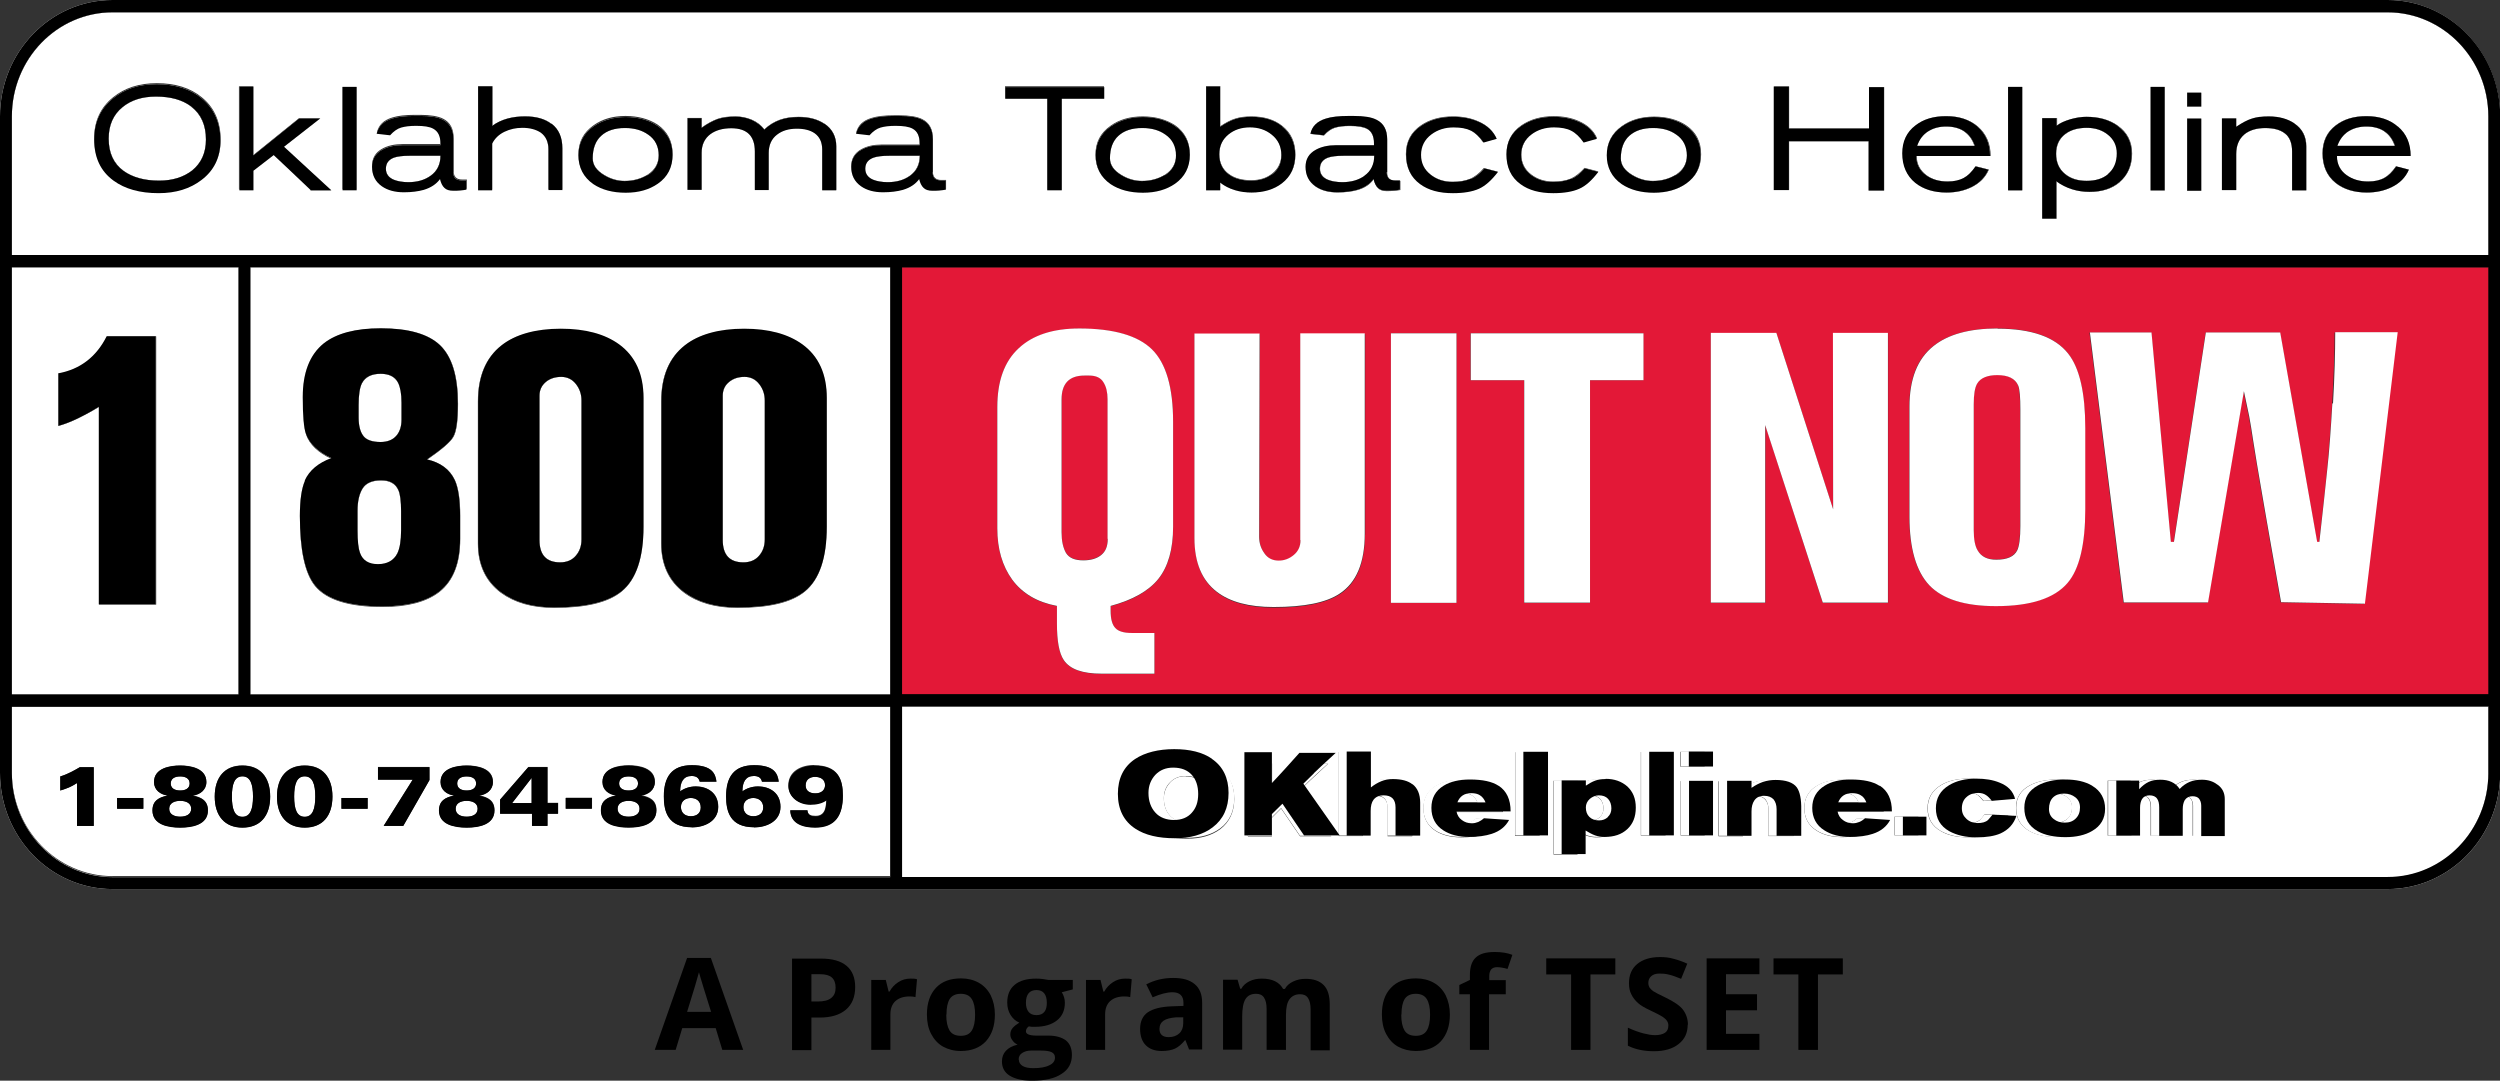 <?xml version="1.0" encoding="UTF-8"?>
<svg id="Layer_2" data-name="Layer 2" xmlns="http://www.w3.org/2000/svg" viewBox="0 0 113.63 49.12">
  <rect x="0" y="0" width="113.63" height="49.12" fill="#333333" stroke="none"/>
  <defs>
    <style>
      .cls-1 {
        fill: #fff;
      }

      .cls-2 {
        fill: #e31837;
      }
    </style>
  </defs>
  <g id="Layer_1-2" data-name="Layer 1">
    <g>
      <g>
        <path class="cls-1" d="m2.74,35.29c.33-.1.67-.29.89-.42h.63v2.67h-.76v-1.95c-.28.18-.44.24-.76.34v-.64Zm2.59.98h1.19v.49h-1.19v-.49Zm1.67-.73c0-.63.73-.75,1.19-.75s1.19.12,1.19.75c0,.36-.29.57-.62.61h0c.39.08.69.23.69.68,0,.65-.72.78-1.26.78s-1.26-.13-1.26-.78c0-.44.3-.6.69-.67h0c-.33-.05-.62-.26-.62-.62m4.02-.75c.81,0,1.26.53,1.26,1.41s-.46,1.41-1.26,1.41-1.26-.53-1.26-1.41.46-1.41,1.26-1.41m2.83,0c.81,0,1.26.53,1.26,1.41s-.46,1.41-1.26,1.41-1.26-.53-1.26-1.41.46-1.41,1.26-1.41m1.67,1.48h1.19v.49h-1.19v-.49Zm1.67-1.41h2.33v.59l-1.19,2.08h-.89l1.32-2.1h-1.58v-.57Zm2.84.68c0-.63.73-.75,1.19-.75s1.19.12,1.19.75c0,.36-.29.57-.62.61h0c.39.08.69.23.69.68,0,.65-.71.78-1.26.78s-1.26-.13-1.26-.78c0-.44.3-.6.69-.67h0c-.33-.05-.62-.26-.62-.62m2.7.8l1.29-1.48h.87v1.63h.48v.49h-.48v.55h-.71v-.55h-1.45v-.64Zm2.99-.08h1.19v.49h-1.19v-.49Zm1.67-.73c0-.63.73-.75,1.19-.75s1.19.12,1.19.75c0,.36-.29.57-.62.61h0c.39.08.69.23.69.68,0,.65-.71.78-1.26.78s-1.26-.13-1.26-.78c0-.44.3-.6.69-.67h0c-.33-.05-.62-.26-.62-.62m4.06-.75c.93,0,1.07.39,1.12.75h-.76c-.04-.18-.17-.26-.37-.26-.37,0-.52.27-.52.7.19-.14.44-.23.71-.23.51,0,1.02.29,1.02.93s-.63.93-1.2.93c-1.09,0-1.27-.72-1.27-1.4,0-.86.35-1.42,1.27-1.42m2.83,0c.93,0,1.07.39,1.12.75h-.76c-.03-.18-.17-.26-.37-.26-.37,0-.52.27-.52.7.19-.14.44-.23.71-.23.51,0,1.02.29,1.02.93s-.63.93-1.2.93c-1.09,0-1.27-.72-1.27-1.4,0-.86.35-1.42,1.27-1.42m2.73,0c1.09,0,1.3.64,1.3,1.37,0,.87-.33,1.45-1.26,1.45-.53,0-1.11-.16-1.13-.78h.78c0,.11.05.17.11.21s.16.05.26.05c.22,0,.43-.09.47-.51l.02-.22c-.21.15-.47.2-.74.2-.52,0-.99-.33-.99-.85,0-.65.59-.93,1.17-.93m-36.46.32c0,2.61,2.05,4.73,4.58,4.73h35.34v-7.75H.54v3.01Z"/>
        <path class="cls-1" d="m7.09,27.48h-2.59v-8.98c-.29.17-.6.34-.92.5-.33.16-.64.28-.92.36v-2.38c1-.18,1.74-.75,2.21-1.69h2.23v12.19ZM.54,31.55h10.3V12.15H.54v19.4Z"/>
        <path class="cls-1" d="m11.02,37.12c.36,0,.48-.36.48-.92s-.12-.92-.48-.92-.48.35-.48.92.12.92.48.92"/>
        <path class="cls-1" d="m33.79,25.56c.3,0,.54-.1.71-.3.17-.2.26-.44.26-.74v-6.32c0-.28-.08-.53-.25-.74-.17-.22-.39-.33-.67-.33s-.51.08-.7.23c-.19.16-.29.37-.29.63v6.55c0,.68.31,1.02.94,1.02"/>
        <path class="cls-1" d="m13.85,37.12c.36,0,.48-.36.48-.92s-.12-.92-.48-.92-.48.35-.48.92.12.92.48.92"/>
        <path class="cls-1" d="m8.19,35.93c.25,0,.43-.1.43-.32s-.18-.32-.43-.32-.43.1-.43.32.18.32.43.32"/>
        <path class="cls-1" d="m8.19,37.12c.27,0,.5-.1.5-.36s-.24-.36-.5-.36-.5.1-.5.36.24.36.5.36"/>
        <path class="cls-1" d="m8.7,4.85c-.4-.31-.94-.46-1.61-.46-.62,0-1.13.16-1.52.48-.42.34-.63.82-.63,1.43,0,.65.23,1.13.68,1.47.41.29.94.44,1.61.44.61,0,1.11-.15,1.5-.46.42-.34.63-.8.63-1.4,0-.65-.22-1.15-.66-1.49"/>
        <path class="cls-1" d="m17.92,7.16c-.26.09-.38.26-.38.51,0,.23.12.4.36.5.18.07.4.11.66.11.41,0,.74-.09,1.01-.29.3-.22.45-.52.45-.91h-1.41c-.31,0-.54.03-.69.08"/>
        <path class="cls-1" d="m13.91,19.72c-.09-.26-.14-.82-.14-1.66,0-1.12.32-1.93.95-2.44.58-.46,1.44-.69,2.6-.69,1.26,0,2.16.26,2.69.77.54.52.81,1.4.81,2.66,0,.76-.07,1.26-.21,1.5s-.54.58-1.19,1.03c.61.14,1.03.45,1.26.94.16.36.24.89.24,1.61v1.06c0,1.11-.32,1.91-.95,2.41-.58.45-1.44.68-2.58.68-1.53,0-2.55-.32-3.07-.95-.46-.56-.69-1.62-.69-3.17,0-.73.08-1.26.23-1.59.21-.46.61-.8,1.21-1.02-.61-.28-1-.65-1.16-1.11m7.81-1.5c0-1.13.35-1.97,1.06-2.53.65-.51,1.55-.76,2.7-.76s2,.24,2.65.71c.74.54,1.11,1.36,1.11,2.44v5.85c0,1.41-.33,2.39-.99,2.93-.6.5-1.62.74-3.06.74-1,0-1.8-.23-2.43-.69-.69-.52-1.04-1.26-1.04-2.23v-6.46Zm8.33,0c0-1.13.35-1.97,1.06-2.53.65-.51,1.55-.76,2.7-.76s2,.24,2.65.71c.74.54,1.11,1.36,1.11,2.44v5.85c0,1.41-.33,2.39-.99,2.93-.6.5-1.62.74-3.07.74-.99,0-1.8-.23-2.42-.69-.69-.52-1.04-1.26-1.04-2.23v-6.46Zm-18.67,13.33h29.08V12.15H11.38v19.4Z"/>
        <path class="cls-1" d="m17.18,25.65c.42,0,.71-.16.88-.49.12-.23.17-.58.17-1.04v-.88c0-.45-.04-.77-.12-.95-.13-.3-.39-.45-.79-.45s-.69.12-.84.37c-.15.24-.23.58-.23,1.02v.89c0,.5.04.84.11,1.02.13.35.4.52.82.52"/>
        <path class="cls-1" d="m25.46,25.56c.3,0,.54-.1.71-.3.17-.2.26-.44.26-.74v-6.32c0-.28-.08-.53-.25-.74-.17-.22-.39-.33-.67-.33s-.51.08-.7.23c-.19.16-.29.37-.29.63v6.55c0,.68.31,1.02.94,1.02"/>
        <path class="cls-1" d="m17.3,20.09c.31,0,.55-.09.71-.28.16-.18.24-.43.24-.74v-.76c0-.42-.05-.72-.16-.92-.14-.26-.4-.4-.79-.4-.41,0-.69.15-.85.43-.1.2-.15.52-.15.99v.57c0,.38.07.66.22.84.14.18.4.27.78.27"/>
        <path class="cls-1" d="m100.73,37.99h-1.07v-1.38c0-.14-.03-.24-.1-.32-.06-.08-.16-.11-.3-.11-.15,0-.27.06-.35.18-.06.1-.09.24-.09.41v1.21h-1.07v-1.29c0-.17-.03-.3-.09-.38-.07-.11-.19-.16-.35-.16s-.26.06-.34.17c-.06.1-.09.23-.09.39v1.27h-1.08v-2.5h1.04v.39c.13-.15.28-.26.43-.33.15-.07.32-.1.53-.1.19,0,.36.03.51.1.15.07.27.17.37.32.14-.15.29-.25.45-.32.16-.07.35-.1.56-.1.28,0,.51.07.7.22.21.16.32.37.32.65v1.67Zm-6.02-.23c-.32.19-.72.28-1.21.28-.52,0-.94-.09-1.26-.27-.41-.23-.61-.58-.61-1.06,0-.45.21-.79.62-1.01.34-.18.75-.27,1.24-.27s.9.09,1.22.28c.39.23.58.58.58,1.04s-.2.78-.59,1.01m-4.15.12c-.28.12-.64.18-1.09.18-.5,0-.92-.09-1.24-.28-.41-.23-.61-.58-.61-1.04s.2-.8.6-1.05c.33-.2.74-.3,1.23-.3.42,0,.77.06,1.06.18.39.16.62.41.71.74l-1.06.1c-.09-.12-.18-.21-.26-.27-.1-.07-.23-.1-.36-.1-.22,0-.39.07-.53.19-.14.12-.21.3-.21.51,0,.19.07.35.21.48.14.13.31.19.51.19s.36-.05.48-.14c.05-.04.12-.12.21-.25.11,0,.34.01.67.03.19.01.33.02.41.02-.13.38-.36.64-.72.8m-3.37.1h-1.08v-.85h1.08v.85Zm-3.79-.69c.13.1.29.15.46.15.1,0,.19-.02.29-.06.09-.04.18-.1.26-.17l1.14.08c-.16.3-.42.51-.79.63-.28.1-.62.14-1.03.14-.47,0-.86-.1-1.17-.3-.37-.24-.55-.58-.55-1.02s.19-.79.57-1.01c.31-.19.7-.28,1.18-.28.57,0,1.01.1,1.31.29.37.24.55.63.55,1.17h-2.47c.03.17.11.3.24.39m-1.89.71h-1.12v-1.21c0-.19-.05-.34-.15-.45-.1-.11-.24-.16-.43-.16-.2,0-.35.07-.45.22-.09.12-.13.29-.13.5v1.11h-1.11v-2.5h1.11v.32c.17-.12.35-.21.52-.27.18-.06.37-.09.58-.09.47,0,.8.11.97.34.14.19.22.53.22,1.02v1.18Zm-4.02-3.15h-1.1v-.68h1.1v.68Zm0,3.13h-1.09v-2.48h1.09v2.48Zm-1.78,0h-1.12v-3.8h1.12v3.8Zm-2.11-.27c-.26.23-.6.35-1.02.35-.15,0-.3-.02-.44-.07-.14-.05-.28-.12-.43-.22v1.07h-1.09v-3.35h1.1v.24c.15-.1.29-.18.43-.23.14-.05.29-.07.47-.07.41,0,.74.12.99.35.25.23.38.55.38.96s-.13.74-.39.98m-3.61.27h-1.12v-3.8h1.12v3.8Zm-3.9-.7c.13.1.28.15.46.15.1,0,.19-.02.29-.06.09-.04.18-.1.26-.17l1.14.08c-.16.3-.43.51-.79.63-.28.1-.62.14-1.03.14-.47,0-.86-.1-1.17-.3-.36-.24-.54-.58-.54-1.02s.19-.79.56-1.01c.31-.19.7-.28,1.19-.28.57,0,1,.1,1.31.29.37.24.55.63.55,1.17h-2.47c.03.17.11.3.25.39m-1.91.71h-1.11s0-1.29,0-1.29c0-.37-.18-.55-.54-.55-.21,0-.36.07-.46.2-.09.12-.13.29-.13.51v1.12h-1.09v-3.82h1.1v1.63c.15-.12.31-.22.47-.28.16-.06.34-.1.53-.1.39,0,.69.08.89.24.23.18.35.46.35.84v1.5Zm-5.09,0l-.86-1.26-.42.42v.85h-1.09v-3.32h1.1v1.22c.14-.14.32-.34.56-.6.29-.33.47-.53.54-.61h1.45c-.15.14-.29.27-.44.41-.04.04-.19.18-.44.41-.17.17-.32.3-.43.42l1.45,2.06h-1.42Zm-3.63-.32c-.39.29-.89.43-1.5.43-.66,0-1.19-.12-1.57-.38-.47-.3-.7-.77-.7-1.39s.23-1.08.68-1.39c.39-.26.91-.39,1.56-.39s1.13.13,1.51.39c.44.3.66.76.66,1.35s-.21,1.05-.64,1.38m57.63-2.54v-3.02H41v7.75h67.52c2.52,0,4.58-2.12,4.58-4.73"/>
        <path class="cls-1" d="m34.24,37.1c.28,0,.45-.15.45-.4,0-.29-.21-.43-.45-.43s-.45.13-.45.41c0,.25.17.42.45.42"/>
        <path class="cls-1" d="m37.06,36.06c.29,0,.44-.16.44-.37,0-.27-.21-.38-.46-.38-.2,0-.43.1-.43.39,0,.26.2.36.44.36"/>
        <path class="cls-1" d="m72.31,36.15c-.15,0-.29.05-.41.16-.12.1-.18.23-.18.39,0,.18.05.32.16.43.11.11.26.16.44.16.16,0,.29-.05.4-.15.11-.1.16-.23.16-.39,0-.18-.05-.32-.15-.43-.1-.11-.24-.16-.42-.16"/>
        <path class="cls-1" d="m31.4,37.1c.28,0,.45-.15.45-.4,0-.29-.21-.43-.45-.43s-.45.13-.45.41c0,.25.17.42.45.42"/>
        <path class="cls-1" d="m84.22,36.15c-.1-.07-.24-.1-.4-.1-.31,0-.52.14-.63.41h1.28c-.06-.15-.14-.25-.25-.32"/>
        <path class="cls-1" d="m93.46,36.07c-.22,0-.39.06-.51.18-.12.12-.18.29-.18.52,0,.2.07.35.22.46.13.11.3.16.5.16s.37-.07.5-.19c.13-.13.19-.29.19-.5,0-.19-.07-.35-.21-.46-.14-.11-.31-.17-.51-.17"/>
        <path class="cls-1" d="m29.46,6.11c-.28-.2-.63-.3-1.05-.3-.46,0-.82.12-1.08.35-.26.24-.39.58-.39,1.03,0,.3.17.55.52.76.3.18.61.27.93.27.4,0,.75-.1,1.04-.28.34-.22.51-.52.51-.9,0-.41-.16-.72-.48-.95"/>
        <path class="cls-1" d="m21.21,35.93c.25,0,.43-.1.43-.32s-.18-.32-.43-.32-.43.1-.43.32.18.32.43.32"/>
      </g>
      <polygon class="cls-1" points="24.16 35.36 23.28 36.49 23.28 36.5 24.17 36.5 24.17 35.36 24.16 35.36"/>
      <g>
        <path class="cls-1" d="m53.89,35.28c-.29,0-.53.09-.71.29-.18.2-.28.43-.28.72,0,.32.09.58.27.78.18.2.43.3.75.3s.54-.1.71-.28c.17-.19.26-.44.26-.75s-.08-.58-.25-.76c-.18-.19-.43-.29-.75-.29"/>
        <path class="cls-1" d="m21.21,37.12c.27,0,.5-.1.5-.36s-.24-.36-.5-.36-.5.1-.5.36.24.36.5.36"/>
        <path class="cls-1" d="m28.57,35.93c.25,0,.43-.1.43-.32s-.18-.32-.43-.32-.43.1-.43.32.18.32.43.32"/>
        <path class="cls-1" d="m66.9,36.15c-.1-.07-.24-.1-.4-.1-.31,0-.52.14-.63.41h1.28c-.06-.15-.14-.25-.25-.32"/>
        <path class="cls-1" d="m28.57,37.12c.27,0,.5-.1.5-.36s-.24-.36-.5-.36-.5.1-.5.36.24.36.5.36"/>
        <path class="cls-1" d="m106.65,7.96c.26.2.59.29.98.29.3,0,.54-.05.73-.16.18-.1.37-.28.54-.53l.58.15c-.15.35-.41.61-.79.8-.33.16-.7.24-1.12.24-.58,0-1.06-.15-1.42-.44-.39-.32-.59-.77-.59-1.34,0-.54.2-.97.6-1.27.37-.28.83-.42,1.39-.42s1.06.16,1.43.47c.39.33.58.78.58,1.34h-3.35c0,.36.15.65.44.87m-1.83.69h-.64v-1.77c0-.38-.11-.65-.32-.81-.22-.17-.52-.25-.9-.25s-.71.09-.94.28c-.26.21-.38.51-.38.9v1.64h-.64v-3.26h.64v.39c.27-.18.51-.3.71-.37.2-.06.45-.1.77-.1.47,0,.86.11,1.17.32.36.24.54.59.54,1.04v2Zm-4.77-3.8h-.64v-.63h.64v.63Zm0,3.82h-.64v-3.28h.64v3.28Zm-1.66-.01h-.64V3.95h.64v4.7Zm-2.04-.38c-.35.3-.8.44-1.36.44s-1.07-.16-1.51-.48v1.7h-.64v-4.57h.66v.34c.15-.12.35-.21.62-.29.26-.08.5-.11.72-.11.57,0,1.04.13,1.42.4.43.3.65.73.65,1.27s-.19.97-.56,1.29m-4.43.38h-.64V3.95h.64v4.7Zm-4.36-.69c.26.2.59.29.98.29.3,0,.54-.05.73-.16.19-.1.37-.28.54-.53l.59.15c-.15.35-.41.61-.79.8-.33.16-.7.24-1.12.24-.58,0-1.06-.15-1.42-.44-.39-.32-.59-.77-.59-1.34,0-.54.2-.97.6-1.27.37-.28.83-.42,1.39-.42s1.06.16,1.43.47c.38.33.58.78.58,1.34h-3.36c0,.36.15.65.44.87m-1.92.7h-.7v-2.24h-3.62v2.21h-.68V3.93h.68v1.91h3.65v-1.88h.67v4.7Zm-8.99-.33c-.39.28-.88.41-1.46.41s-1.08-.13-1.47-.39c-.45-.31-.68-.74-.68-1.31s.23-.99.68-1.31c.4-.29.89-.43,1.47-.43s1.08.14,1.46.4c.45.31.67.75.67,1.31s-.22,1-.67,1.31m-4.87.23c-.29.13-.69.2-1.18.2-.61,0-1.11-.14-1.48-.41-.42-.31-.64-.76-.64-1.35,0-.56.23-.99.68-1.3.4-.27.88-.41,1.46-.41.42,0,.8.07,1.14.22.41.18.68.44.83.78l-.6.17c-.19-.26-.38-.44-.57-.54-.2-.1-.46-.14-.78-.14-.4,0-.74.11-1.02.32-.31.24-.47.55-.47.93s.15.68.45.91c.27.21.61.32.99.32.32,0,.59-.04.8-.13.21-.09.42-.26.63-.49l.62.16c-.29.38-.57.64-.87.77m-4.56,0c-.29.13-.69.2-1.18.2-.61,0-1.11-.14-1.49-.41-.42-.31-.64-.76-.64-1.35,0-.56.23-.99.68-1.3.39-.27.88-.41,1.46-.41.42,0,.8.07,1.14.22.41.18.68.44.83.78l-.6.17c-.19-.26-.38-.44-.57-.54-.2-.1-.46-.14-.79-.14-.4,0-.73.11-1.01.32-.31.24-.47.55-.47.93s.15.68.45.91c.27.21.6.32.99.32.32,0,.59-.04.8-.13.22-.09.43-.26.63-.49l.62.16c-.28.38-.57.64-.87.77m-3.55.07c-.1.02-.19.03-.29.04-.1,0-.2.01-.31.01-.18,0-.31-.04-.4-.13-.09-.09-.16-.22-.2-.41-.16.23-.41.4-.74.49-.25.07-.55.11-.9.11-.41,0-.74-.09-1-.27-.3-.21-.45-.51-.45-.89,0-.34.15-.6.46-.77.25-.14.56-.21.92-.21h1.73v-.07c0-.34-.11-.56-.32-.68-.16-.08-.42-.13-.78-.13-.28,0-.5.02-.68.08-.17.05-.34.17-.5.35l-.61-.07c.07-.34.3-.57.69-.69.25-.08.59-.12,1.03-.12h.23c.47,0,.81.06,1.04.17.33.16.49.46.49.89v1.5c0,.25.12.38.38.38h.22v.42Zm-5.38-.32c-.37.28-.83.42-1.38.42-.27,0-.52-.04-.77-.11-.25-.08-.47-.19-.65-.34v.35h-.64V3.91h.64v1.83c.25-.17.48-.29.68-.35.21-.07.45-.1.74-.1.57,0,1.04.14,1.4.43.4.31.6.75.6,1.3s-.2.97-.6,1.28m-4.87.02c-.39.28-.88.41-1.47.41s-1.08-.13-1.47-.39c-.45-.31-.68-.74-.68-1.31s.23-.99.68-1.31c.4-.29.89-.43,1.47-.43s1.07.14,1.47.4c.44.31.67.75.67,1.31s-.22,1-.67,1.31m-5.15.31h-.67v-4.16h-1.91v-.54h4.5v.54h-1.92v4.16Zm-5.27-.02c-.1.02-.19.03-.29.04-.1,0-.2.01-.32.01-.18,0-.31-.04-.4-.13-.09-.09-.16-.22-.2-.41-.16.23-.41.4-.74.49-.25.07-.55.11-.9.11-.41,0-.74-.09-1-.27-.3-.21-.45-.51-.45-.89,0-.34.15-.6.46-.77.25-.14.56-.21.92-.21h1.73v-.07c0-.34-.11-.56-.32-.68-.16-.08-.42-.13-.78-.13-.28,0-.51.02-.68.08-.17.05-.34.17-.5.35l-.61-.07c.07-.34.3-.57.7-.69.25-.08.59-.12,1.03-.12h.23c.47,0,.82.06,1.04.17.33.16.49.46.49.89v1.5c0,.25.13.38.38.38h.22v.42Zm-4.98.03h-.64v-1.86c0-.33-.11-.57-.34-.73-.2-.14-.47-.21-.81-.21-.37,0-.67.09-.9.27-.26.19-.38.47-.38.83v1.69h-.63v-1.75c0-.7-.36-1.05-1.07-1.05-.39,0-.7.09-.94.26-.27.2-.41.49-.41.86v1.68h-.64v-3.26h.64v.44c.26-.19.51-.32.73-.4.22-.08.49-.11.81-.11.26,0,.5.05.74.15.24.1.43.25.57.44.22-.21.46-.35.71-.44.25-.09.54-.13.85-.13.46,0,.85.1,1.17.31.36.24.54.59.54,1.03v2Zm-8.11-.33c-.39.28-.88.41-1.47.41s-1.08-.13-1.46-.39c-.45-.31-.68-.74-.68-1.31s.23-.99.68-1.31c.4-.29.89-.43,1.46-.43s1.08.14,1.47.4c.44.31.67.75.67,1.31s-.22,1-.67,1.31m-4.35.31h-.63v-1.84c0-.34-.11-.6-.34-.77-.2-.15-.48-.22-.84-.22-.29,0-.56.06-.81.18-.25.12-.44.3-.56.54v2.12h-.64V3.92h.66v1.8c.19-.15.43-.26.68-.33.25-.07.52-.1.8-.1.5,0,.9.11,1.2.34.33.26.49.63.49,1.12v1.91Zm-4.35-.02c-.1.02-.19.03-.29.04-.09,0-.2.01-.31.01-.18,0-.31-.04-.4-.13-.09-.09-.16-.22-.2-.41-.16.23-.41.4-.74.49-.25.07-.55.11-.9.11-.41,0-.74-.09-1-.27-.3-.21-.45-.51-.45-.89,0-.34.15-.6.46-.77.25-.14.56-.21.92-.21h1.73v-.07c0-.34-.11-.56-.32-.68-.16-.08-.42-.13-.78-.13-.28,0-.51.02-.68.08-.17.05-.34.17-.5.35l-.61-.07c.07-.34.3-.57.7-.69.25-.08.59-.12,1.03-.12h.23c.47,0,.82.06,1.04.17.33.16.49.46.49.89v1.5c0,.25.13.38.38.38h.22v.42Zm-5,.02h-.64V3.95h.64v4.7Zm-2.09,0c-.57-.53-1.13-1.07-1.69-1.6l-.92.71v.89s-.64,0-.64,0V3.93h.64v3.13l2.08-1.68h.96l-1.65,1.29,2.15,1.98h-.93Zm-4.95-.47c-.52.4-1.17.6-1.95.6-.85,0-1.53-.19-2.05-.57-.59-.43-.88-1.06-.88-1.88,0-.78.29-1.4.86-1.86.53-.43,1.19-.64,1.99-.64.83,0,1.52.21,2.04.64.57.46.86,1.11.86,1.93,0,.75-.29,1.35-.86,1.78M108.52.56H5.12C2.59.56.54,2.68.54,5.29v6.3h112.56v-6.3c0-2.61-2.05-4.73-4.58-4.73"/>
        <path class="cls-1" d="m76.19,6.11c-.28-.2-.63-.3-1.05-.3-.46,0-.81.12-1.08.35-.26.24-.39.58-.39,1.03,0,.3.17.55.52.76.3.18.61.27.94.27.4,0,.75-.1,1.04-.28.34-.22.51-.52.51-.9,0-.41-.16-.72-.48-.95"/>
        <path class="cls-1" d="m60.38,7.16c-.26.09-.38.26-.38.51,0,.23.12.4.36.5.18.07.4.11.66.11.4,0,.74-.09,1.01-.29.3-.22.45-.52.45-.91h-1.41c-.31,0-.54.03-.69.08"/>
        <path class="cls-1" d="m108.37,5.97c-.22-.15-.5-.22-.82-.22s-.58.08-.82.22c-.23.15-.4.37-.5.66h2.61c-.1-.3-.26-.52-.48-.66"/>
        <path class="cls-1" d="m57.8,6.1c-.27-.22-.6-.33-.99-.33s-.71.11-.97.32c-.28.23-.42.53-.42.91,0,.4.15.7.44.91.26.19.6.28,1.01.28.38,0,.7-.1.95-.3.28-.22.42-.52.42-.88s-.14-.69-.44-.93"/>
        <path class="cls-1" d="m89.27,5.97c-.22-.15-.5-.22-.82-.22s-.58.08-.82.22c-.23.15-.4.37-.5.66h2.61c-.1-.3-.26-.52-.48-.66"/>
        <path class="cls-1" d="m52.97,6.11c-.28-.2-.63-.3-1.05-.3-.46,0-.81.12-1.08.35-.26.24-.39.58-.39,1.03,0,.3.17.55.52.76.3.18.61.27.94.27.4,0,.75-.1,1.04-.28.34-.22.51-.52.51-.9,0-.41-.16-.72-.48-.95"/>
        <path class="cls-1" d="m95.8,6.11c-.26-.2-.57-.3-.94-.3-.4,0-.73.09-.98.28-.28.21-.42.51-.42.9s.13.7.41.92c.25.2.57.31.98.31s.74-.1.98-.31c.27-.23.4-.54.4-.94,0-.36-.14-.65-.42-.86"/>
        <path class="cls-1" d="m39.71,7.16c-.26.09-.39.26-.39.51,0,.23.12.4.36.5.18.07.4.11.66.11.41,0,.74-.09,1.01-.29.3-.22.45-.52.45-.91h-1.4c-.31,0-.54.03-.69.08"/>
        <path class="cls-2" d="m49.51,17.06h-.22c-.69,0-1.04.36-1.04,1.09v6.03c0,.41.07.72.2.94.13.22.39.34.79.34.33,0,.6-.08.81-.24.2-.15.3-.4.3-.74v-6.35c0-.31-.06-.57-.19-.77-.13-.2-.34-.3-.64-.3"/>
        <path class="cls-2" d="m107.47,27.45l-3.81-.07c-.14-.8-.28-1.61-.43-2.43-.14-.83-.28-1.61-.41-2.35-.2-1.15-.33-1.99-.42-2.51-.08-.52-.14-.91-.19-1.16-.05-.25-.13-.63-.24-1.14l-1.63,9.6h-3.83l-1.54-12.27h2.81l.88,9.52h.14l1.45-9.52h3.38l1.68,9.52h.1c.16-1.41.29-2.52.36-3.31.08-.79.16-1.79.23-2.98.07-1.19.11-2.27.11-3.23h2.84l-1.49,12.34Zm-12.7-4.31c0,1.6-.27,2.72-.8,3.34-.6.7-1.69,1.06-3.26,1.06-1.42,0-2.43-.32-3.03-.95-.6-.63-.9-1.68-.9-3.12v-4.99c0-1.26.36-2.18,1.09-2.75.66-.53,1.64-.8,2.91-.8,1.55,0,2.62.38,3.21,1.13.52.66.78,1.79.78,3.39v3.69Zm-8.95,4.26h-2.97l-2.61-8.07v8.07h-2.48v-12.26h2.98s2.58,8.02,2.58,8.02v-8.02s2.5,0,2.5,0v12.26Zm-11.12-10.12h-2.43v10.12h-3v-10.12h-2.43v-2.13h7.85v2.13Zm-8.5,10.12h-2.98v-12.25h2.98v12.25Zm-4.16-3.11c0,1.32-.38,2.22-1.14,2.72-.61.4-1.61.61-3,.61-1.12,0-1.98-.23-2.58-.69-.68-.52-1.02-1.33-1.02-2.44v-9.3h2.96l-.02,9.24c0,.28.08.53.24.74.16.22.37.33.65.33.26,0,.5-.09.69-.26.2-.17.3-.39.3-.66v-9.39h2.93v9.12Zm-8.72-.34c0,1.03-.22,1.82-.67,2.37-.44.55-1.17.97-2.17,1.23v.22c0,.37.07.63.21.78.14.15.38.23.74.23h1.04v1.85h-2.39c-.88,0-1.46-.21-1.73-.62-.21-.31-.31-.87-.31-1.66v-.8c-.9-.17-1.58-.57-2.03-1.19-.45-.62-.68-1.39-.68-2.33v-5.52c0-1.18.32-2.07.97-2.67.65-.6,1.56-.9,2.75-.9,1.57,0,2.67.32,3.31.95.64.63.96,1.73.96,3.3v4.76Zm59.77-11.79H41v19.4h72.1V12.15Z"/>
        <path class="cls-2" d="m90.77,17.04c-.46,0-.76.13-.91.38-.1.18-.16.5-.16.95v5.71c0,.42.06.74.18.93.16.28.45.42.84.42.5,0,.82-.14.96-.43.09-.18.14-.55.14-1.11v-5.3c0-.57-.04-.93-.1-1.09-.14-.31-.46-.47-.95-.47"/>
      </g>
      <rect class="cls-1" x="74.59" y="34.17" width="1.12" height="3.8"/>
      <rect x="74.96" y="34.17" width="1.12" height="3.8"/>
      <g>
        <path class="cls-1" d="m65.87,36.47c.11-.28.32-.42.63-.42.16,0,.3.03.4.1.1.06.19.17.25.32h-1.28Zm1.88-.75c-.3-.2-.74-.29-1.31-.29-.48,0-.88.09-1.19.28-.38.23-.56.57-.56,1.01s.18.79.54,1.02c.31.2.7.3,1.17.3.41,0,.75-.05,1.03-.14.37-.12.63-.33.79-.63l-1.14-.08c-.08.07-.17.13-.26.17-.1.04-.19.06-.29.06-.18,0-.33-.05-.46-.15-.13-.09-.21-.23-.24-.39h2.46c0-.54-.18-.93-.55-1.17"/>
        <path d="m66.24,36.47c.11-.28.32-.42.63-.42.16,0,.3.03.4.1.1.06.19.17.25.32h-1.28Zm1.88-.75c-.3-.2-.74-.29-1.31-.29-.48,0-.88.09-1.19.28-.38.23-.56.57-.56,1.01s.18.79.54,1.02c.31.2.7.3,1.17.3.41,0,.75-.05,1.03-.14.37-.12.63-.33.79-.63l-1.14-.08c-.08.07-.17.13-.26.17-.1.04-.19.06-.29.06-.18,0-.33-.05-.46-.15-.13-.09-.21-.23-.24-.39h2.46c0-.54-.18-.93-.55-1.17"/>
        <path class="cls-1" d="m80.34,35.45c-.21,0-.4.03-.58.09-.17.06-.35.15-.52.27v-.32h-1.11v2.5h1.11v-1.11c0-.2.04-.37.13-.5.1-.14.24-.21.44-.21s.33.06.43.16c.09.11.14.26.14.45v1.21h1.12v-1.18c.01-.48-.06-.82-.2-1.02-.17-.23-.5-.34-.97-.34"/>
        <path d="m80.71,35.45c-.21,0-.4.03-.58.09-.17.06-.35.15-.52.27v-.32h-1.11v2.5h1.11v-1.11c0-.2.04-.37.13-.5.1-.14.24-.21.44-.21s.33.06.43.16c.09.11.14.26.14.45v1.21h1.12v-1.18c.01-.48-.06-.82-.2-1.02-.17-.23-.5-.34-.97-.34"/>
      </g>
      <rect class="cls-1" x="91.27" y="3.95" width=".64" height="4.7"/>
      <rect x="91.27" y="3.95" width=".64" height="4.7"/>
      <rect class="cls-1" x="99.41" y="5.39" width=".64" height="3.28"/>
      <rect x="99.41" y="5.39" width=".64" height="3.28"/>
      <g>
        <path class="cls-1" d="m83.19,36.47c.11-.28.32-.42.63-.42.16,0,.3.03.4.1.11.06.19.17.25.32h-1.28Zm1.88-.75c-.3-.2-.74-.29-1.31-.29-.48,0-.88.09-1.18.28-.38.23-.57.57-.57,1.01s.18.79.55,1.02c.31.2.7.3,1.17.3.41,0,.76-.05,1.03-.14.37-.12.63-.33.79-.63l-1.14-.08c-.08.07-.16.13-.26.17-.1.04-.19.06-.29.06-.18,0-.33-.05-.46-.15-.13-.09-.21-.23-.24-.39h2.47c0-.54-.18-.93-.55-1.17"/>
        <path d="m83.55,36.47c.11-.28.32-.42.63-.42.16,0,.3.03.4.1.11.06.19.17.25.32h-1.28Zm1.88-.75c-.3-.2-.74-.29-1.31-.29-.48,0-.88.09-1.18.28-.38.23-.57.57-.57,1.01s.18.79.55,1.02c.31.2.7.3,1.17.3.41,0,.76-.05,1.03-.14.37-.12.63-.33.79-.63l-1.14-.08c-.08.07-.16.13-.26.17-.1.04-.19.06-.29.06-.18,0-.33-.05-.46-.15-.13-.09-.21-.23-.24-.39h2.47c0-.54-.18-.93-.55-1.17"/>
        <path class="cls-1" d="m63.83,35.65c-.2-.16-.5-.24-.89-.24-.19,0-.36.03-.53.1-.17.07-.32.16-.47.28v-1.63h-1.1v3.82h1.09v-1.12c0-.22.04-.39.13-.51.1-.13.25-.2.46-.2.36,0,.54.18.54.55v1.28s1.12,0,1.12,0v-1.5c0-.38-.12-.66-.35-.84"/>
        <path d="m64.2,35.65c-.2-.16-.5-.24-.89-.24-.19,0-.36.03-.53.1-.17.07-.32.16-.47.28v-1.63h-1.1v3.82h1.09v-1.12c0-.22.04-.39.13-.51.1-.13.25-.2.46-.2.36,0,.54.18.54.55v1.28s1.12,0,1.12,0v-1.5c0-.38-.12-.66-.35-.84"/>
        <path class="cls-1" d="m95.82,7.91c-.24.21-.57.31-.98.31s-.73-.1-.98-.31c-.27-.22-.41-.53-.41-.92s.14-.69.42-.9c.25-.19.58-.28.98-.28.37,0,.69.1.94.3.28.22.42.5.42.86,0,.4-.13.71-.4.94m.43-2.2c-.38-.27-.85-.4-1.42-.4-.22,0-.46.04-.72.11-.26.08-.47.17-.62.29v-.34h-.66v4.57h.64v-1.7c.44.32.94.48,1.51.48s1.01-.15,1.36-.44c.37-.31.56-.74.56-1.29s-.22-.97-.65-1.27"/>
        <path d="m95.82,7.91c-.24.21-.57.31-.98.31s-.73-.1-.98-.31c-.27-.22-.41-.53-.41-.92s.14-.69.42-.9c.25-.19.58-.28.98-.28.37,0,.69.1.94.3.28.22.42.5.42.86,0,.4-.13.71-.4.94m.43-2.2c-.38-.27-.85-.4-1.42-.4-.22,0-.46.04-.72.11-.26.08-.47.17-.62.29v-.34h-.66v4.57h.64v-1.7c.44.32.94.48,1.51.48s1.01-.15,1.36-.44c.37-.31.56-.74.56-1.29s-.22-.97-.65-1.27"/>
      </g>
      <rect class="cls-1" x="76.4" y="35.49" width="1.09" height="2.48"/>
      <rect x="76.77" y="35.49" width="1.09" height="2.48"/>
      <rect class="cls-1" x="76.4" y="34.16" width="1.1" height=".68"/>
      <rect x="76.76" y="34.16" width="1.1" height=".68"/>
      <rect class="cls-1" x="97.75" y="3.95" width=".64" height="4.7"/>
      <rect x="97.75" y="3.95" width=".64" height="4.7"/>
      <g>
        <path class="cls-1" d="m100.41,35.66c-.19-.15-.43-.22-.7-.22-.21,0-.39.03-.56.1-.16.07-.31.17-.45.32-.1-.15-.22-.25-.37-.32-.15-.07-.32-.1-.51-.1-.21,0-.38.03-.53.1-.15.07-.29.18-.43.33v-.39s-1.04,0-1.04,0v2.5h1.08v-1.27c0-.16.03-.29.09-.39.07-.11.18-.17.34-.17.16,0,.28.05.35.16.06.09.09.21.09.39v1.29h1.07v-1.21c0-.17.03-.3.09-.41.08-.12.2-.18.35-.18.14,0,.24.04.3.11.06.08.1.18.1.32v1.38h1.07v-1.68c0-.27-.1-.49-.32-.65"/>
        <path d="m100.78,35.66c-.19-.15-.43-.22-.7-.22-.21,0-.39.03-.56.1-.16.07-.31.17-.45.32-.1-.15-.22-.25-.37-.32-.15-.07-.32-.1-.51-.1-.21,0-.38.03-.53.1-.15.07-.29.18-.43.33v-.39s-1.04,0-1.04,0v2.5h1.08v-1.27c0-.16.03-.29.09-.39.07-.11.18-.17.34-.17.16,0,.28.05.35.16.06.09.09.21.09.39v1.29h1.07v-1.21c0-.17.03-.3.09-.41.08-.12.2-.18.35-.18.14,0,.24.04.3.11.06.08.1.18.1.32v1.38h1.07v-1.68c0-.27-.1-.49-.32-.65"/>
        <path class="cls-1" d="m72.72,37.14c-.11.1-.24.15-.4.15-.18,0-.33-.05-.44-.16-.11-.11-.16-.25-.16-.43,0-.15.06-.28.18-.39.12-.1.26-.16.41-.16.18,0,.32.05.42.16.1.11.15.26.15.43,0,.16-.05.29-.16.39m-.11-1.72c-.17,0-.33.02-.46.07-.14.05-.28.13-.43.23v-.24h-1.1v3.35h1.09v-1.07c.15.09.29.17.43.22.14.05.28.07.44.07.42,0,.76-.11,1.02-.35.26-.24.39-.56.39-.98s-.13-.72-.38-.96c-.26-.23-.59-.35-.99-.35"/>
        <path d="m73.08,37.14c-.11.1-.24.15-.4.15-.18,0-.33-.05-.44-.16-.11-.11-.16-.25-.16-.43,0-.15.06-.28.18-.39.12-.1.26-.16.41-.16.18,0,.32.05.42.16.1.11.15.26.15.43,0,.16-.05.29-.16.39m-.11-1.72c-.17,0-.33.02-.46.07-.14.05-.28.13-.43.23v-.24h-1.1v3.35h1.09v-1.07c.15.09.29.17.43.22.14.05.28.07.44.07.42,0,.76-.11,1.02-.35.26-.24.39-.56.39-.98s-.13-.72-.38-.96c-.26-.23-.59-.35-.99-.35"/>
      </g>
      <rect class="cls-1" x="86.12" y="37.12" width="1.07" height=".85"/>
      <rect x="86.49" y="37.12" width="1.07" height=".85"/>
      <g>
        <path class="cls-1" d="m93.98,37.2c-.13.13-.29.19-.5.19s-.36-.05-.5-.16c-.15-.11-.22-.27-.22-.46,0-.22.06-.4.18-.52.12-.12.29-.18.51-.18.2,0,.37.06.51.17.14.11.21.27.21.46,0,.21-.06.37-.19.5m.74-1.49c-.32-.19-.73-.28-1.22-.28s-.91.09-1.24.27c-.42.23-.62.56-.62,1.02,0,.48.2.83.61,1.06.32.18.74.27,1.26.27.48,0,.89-.09,1.21-.28.4-.23.59-.57.59-1.01s-.19-.81-.58-1.04"/>
        <path d="m94.35,37.2c-.13.13-.29.19-.5.19s-.36-.05-.5-.16c-.15-.11-.22-.27-.22-.46,0-.22.06-.4.18-.52.12-.12.29-.18.51-.18.2,0,.37.06.51.17.14.11.21.27.21.46,0,.21-.06.37-.19.5m.74-1.49c-.32-.19-.73-.28-1.22-.28s-.91.09-1.24.27c-.42.23-.62.56-.62,1.02,0,.48.2.83.61,1.06.32.18.74.27,1.26.27.48,0,.89-.09,1.21-.28.4-.23.59-.57.59-1.01s-.19-.81-.58-1.04"/>
        <path class="cls-1" d="m106.24,6.63c.1-.29.27-.51.5-.66.24-.15.51-.22.82-.22s.6.07.82.22c.22.15.38.37.48.66h-2.61Zm2.74-.88c-.36-.32-.84-.47-1.42-.47s-1.03.14-1.39.42c-.4.3-.6.73-.6,1.27,0,.57.19,1.02.59,1.34.36.29.84.44,1.42.44.42,0,.79-.08,1.12-.24.38-.18.64-.45.79-.8l-.58-.15c-.17.25-.35.43-.54.53-.19.1-.43.16-.73.16-.39,0-.71-.1-.98-.29-.3-.21-.44-.51-.44-.87h3.35c0-.56-.19-1.01-.58-1.34"/>
        <path d="m106.24,6.63c.1-.29.27-.51.5-.66.24-.15.51-.22.82-.22s.6.07.82.22c.22.15.38.37.48.66h-2.61Zm2.74-.88c-.36-.32-.84-.47-1.42-.47s-1.03.14-1.39.42c-.4.3-.6.73-.6,1.27,0,.57.19,1.02.59,1.34.36.29.84.44,1.42.44.42,0,.79-.08,1.12-.24.38-.18.64-.45.79-.8l-.58-.15c-.17.25-.35.43-.54.53-.19.1-.43.16-.73.16-.39,0-.71-.1-.98-.29-.3-.21-.44-.51-.44-.87h3.35c0-.56-.19-1.01-.58-1.34"/>
        <path class="cls-1" d="m29.43,7.95c-.29.18-.64.28-1.04.28-.32,0-.64-.09-.93-.27-.35-.21-.52-.46-.52-.76,0-.45.13-.8.39-1.03.26-.24.62-.35,1.08-.35.42,0,.77.1,1.05.3.32.22.48.54.48.95,0,.38-.17.68-.51.9m.47-2.24c-.39-.27-.88-.41-1.46-.41s-1.06.15-1.47.43c-.45.32-.68.76-.68,1.31s.23,1,.68,1.31c.39.26.88.39,1.47.39s1.07-.14,1.46-.41c.45-.31.67-.75.67-1.31s-.22-1-.67-1.31"/>
        <path d="m29.43,7.95c-.29.18-.64.28-1.04.28-.32,0-.64-.09-.93-.27-.35-.21-.52-.46-.52-.76,0-.45.13-.8.39-1.03.26-.24.62-.35,1.08-.35.42,0,.77.1,1.05.3.32.22.48.54.48.95,0,.38-.17.68-.51.9m.47-2.24c-.39-.27-.88-.41-1.46-.41s-1.06.15-1.47.43c-.45.32-.68.76-.68,1.31s.23,1,.68,1.31c.39.26.88.39,1.47.39s1.07-.14,1.46-.41c.45-.31.67-.75.67-1.31s-.22-1-.67-1.31"/>
      </g>
      <rect class="cls-1" x="68.87" y="34.17" width="1.12" height="3.8"/>
      <rect x="69.24" y="34.17" width="1.12" height="3.8"/>
      <g>
        <path class="cls-1" d="m104.29,5.61c-.31-.21-.7-.32-1.17-.32-.31,0-.57.03-.77.1-.2.06-.44.19-.71.37v-.38h-.65v3.26h.65v-1.64c0-.39.13-.69.38-.9.23-.18.54-.28.94-.28s.69.08.9.25c.21.16.32.44.32.81v1.77h.64v-2c0-.45-.18-.8-.54-1.04"/>
        <path d="m104.29,5.61c-.31-.21-.7-.32-1.17-.32-.31,0-.57.03-.77.1-.2.06-.44.19-.71.37v-.38h-.65v3.26h.65v-1.64c0-.39.13-.69.38-.9.23-.18.54-.28.94-.28s.69.08.9.25c.21.16.32.44.32.81v1.77h.64v-2c0-.45-.18-.8-.54-1.04"/>
        <path class="cls-1" d="m90.2,37.02c-.09.12-.17.2-.21.25-.11.1-.27.14-.47.14s-.37-.06-.51-.19c-.14-.13-.21-.28-.21-.48,0-.21.07-.39.21-.51.14-.13.32-.19.53-.19.14,0,.26.03.36.1.08.05.17.14.26.26l1.06-.09c-.09-.34-.32-.59-.71-.74-.29-.12-.64-.18-1.06-.18-.49,0-.9.1-1.23.3-.4.24-.6.59-.6,1.05s.2.81.61,1.04c.33.18.74.28,1.24.28.45,0,.82-.06,1.09-.18.35-.16.6-.42.72-.8-.08,0-.21,0-.41-.02-.33-.02-.56-.03-.67-.03"/>
        <path d="m90.57,37.02c-.09.12-.17.2-.21.25-.11.1-.27.14-.47.14s-.37-.06-.51-.19c-.14-.13-.21-.28-.21-.48,0-.21.07-.39.21-.51.14-.13.32-.19.53-.19.14,0,.26.03.36.1.08.05.17.14.26.26l1.06-.09c-.09-.34-.32-.59-.71-.74-.29-.12-.64-.18-1.06-.18-.49,0-.9.1-1.23.3-.4.24-.6.59-.6,1.05s.2.81.61,1.04c.33.18.74.28,1.24.28.45,0,.82-.06,1.09-.18.35-.16.6-.42.72-.8-.08,0-.21,0-.41-.02-.33-.02-.56-.03-.67-.03"/>
      </g>
      <rect class="cls-1" x="99.41" y="4.21" width=".64" height=".63"/>
      <rect x="99.41" y="4.21" width=".64" height=".63"/>
      <g>
        <path class="cls-1" d="m41.36,7.99c-.27.19-.6.29-1.01.29-.26,0-.49-.04-.66-.11-.24-.1-.36-.27-.36-.5,0-.25.13-.42.39-.51.15-.05.38-.08.69-.08h1.4c0,.39-.15.7-.45.91m1.04-.16v-1.5c0-.43-.16-.73-.49-.89-.23-.12-.57-.17-1.04-.17h-.23c-.44,0-.79.04-1.03.12-.39.12-.62.35-.7.69l.61.07c.16-.18.33-.3.5-.35.17-.05.4-.08.68-.08.36,0,.62.04.78.13.22.12.32.34.32.68v.07h-1.73c-.36,0-.67.07-.92.21-.3.17-.46.43-.46.77,0,.39.15.68.45.89.26.18.59.27,1,.27.35,0,.65-.04.9-.11.33-.1.57-.26.74-.49.04.18.11.32.2.4.09.09.22.13.4.13.12,0,.22,0,.32-.01.1-.01.19-.02.29-.04v-.42h-.22c-.25,0-.38-.12-.38-.38"/>
        <path d="m41.36,7.99c-.27.19-.6.29-1.01.29-.26,0-.49-.04-.66-.11-.24-.1-.36-.27-.36-.5,0-.25.13-.42.39-.51.15-.05.38-.08.69-.08h1.4c0,.39-.15.7-.45.91m1.04-.16v-1.5c0-.43-.16-.73-.49-.89-.23-.12-.57-.17-1.04-.17h-.23c-.44,0-.79.04-1.03.12-.39.12-.62.35-.7.69l.61.07c.16-.18.33-.3.5-.35.17-.05.4-.08.68-.08.36,0,.62.04.78.13.22.12.32.34.32.68v.07h-1.73c-.36,0-.67.07-.92.21-.3.17-.46.43-.46.77,0,.39.15.68.45.89.26.18.59.27,1,.27.35,0,.65-.04.9-.11.33-.1.57-.26.74-.49.04.18.11.32.2.4.09.09.22.13.4.13.12,0,.22,0,.32-.01.1-.01.19-.02.29-.04v-.42h-.22c-.25,0-.38-.12-.38-.38"/>
        <path class="cls-1" d="m8.73,7.75c-.39.3-.89.46-1.5.46-.67,0-1.2-.15-1.61-.44-.46-.33-.68-.82-.68-1.47,0-.61.21-1.09.63-1.43.39-.32.89-.48,1.52-.48.67,0,1.21.15,1.61.46.44.34.66.84.66,1.49,0,.6-.21,1.07-.63,1.41m.44-3.28c-.53-.43-1.21-.64-2.04-.64s-1.46.21-1.99.64c-.57.46-.86,1.08-.86,1.86,0,.83.29,1.45.88,1.88.52.38,1.2.57,2.05.57.78,0,1.43-.2,1.95-.6.57-.43.86-1.03.86-1.78,0-.83-.29-1.47-.86-1.93"/>
        <path d="m8.73,7.75c-.39.3-.89.46-1.5.46-.67,0-1.2-.15-1.61-.44-.46-.33-.68-.82-.68-1.47,0-.61.21-1.09.63-1.43.39-.32.89-.48,1.52-.48.67,0,1.21.15,1.61.46.44.34.66.84.66,1.49,0,.6-.21,1.07-.63,1.41m.44-3.28c-.53-.43-1.21-.64-2.04-.64s-1.46.21-1.99.64c-.57.46-.86,1.08-.86,1.86,0,.83.29,1.45.88,1.88.52.38,1.2.57,2.05.57.78,0,1.43-.2,1.95-.6.57-.43.86-1.03.86-1.78,0-.83-.29-1.47-.86-1.93"/>
        <path class="cls-1" d="m52.94,7.95c-.29.18-.64.28-1.04.28-.32,0-.64-.09-.93-.27-.35-.21-.52-.46-.52-.76,0-.45.13-.8.39-1.03.26-.24.62-.35,1.08-.35.42,0,.78.1,1.05.3.32.22.48.54.48.95,0,.38-.17.68-.51.9m.47-2.24c-.39-.27-.88-.41-1.46-.41s-1.06.15-1.47.43c-.45.32-.68.76-.68,1.31s.23,1,.68,1.31c.39.26.88.39,1.47.39s1.07-.14,1.46-.41c.44-.31.67-.75.67-1.31s-.22-1-.67-1.31"/>
        <path d="m52.94,7.95c-.29.18-.64.28-1.04.28-.32,0-.64-.09-.93-.27-.35-.21-.52-.46-.52-.76,0-.45.13-.8.39-1.03.26-.24.62-.35,1.08-.35.42,0,.78.1,1.05.3.32.22.48.54.48.95,0,.38-.17.68-.51.9m.47-2.24c-.39-.27-.88-.41-1.46-.41s-1.06.15-1.47.43c-.45.32-.68.76-.68,1.31s.23,1,.68,1.31c.39.26.88.39,1.47.39s1.07-.14,1.46-.41c.44-.31.67-.75.67-1.31s-.22-1-.67-1.31"/>
        <path class="cls-1" d="m87.14,6.63c.1-.29.26-.51.5-.66.23-.15.51-.22.82-.22s.6.07.82.22c.22.15.38.37.48.66h-2.61Zm2.74-.88c-.37-.32-.84-.47-1.43-.47s-1.03.14-1.39.42c-.4.3-.6.73-.6,1.27,0,.57.2,1.02.59,1.34.36.29.84.44,1.42.44.42,0,.79-.08,1.12-.24.38-.18.64-.45.79-.8l-.59-.15c-.17.25-.35.43-.54.53-.19.1-.43.16-.73.16-.39,0-.72-.1-.98-.29-.29-.21-.44-.51-.44-.87h3.35c0-.56-.19-1.01-.58-1.34"/>
        <path d="m87.14,6.63c.1-.29.26-.51.5-.66.23-.15.51-.22.82-.22s.6.07.82.22c.22.15.38.37.48.66h-2.61Zm2.74-.88c-.37-.32-.84-.47-1.43-.47s-1.03.14-1.39.42c-.4.3-.6.73-.6,1.27,0,.57.2,1.02.59,1.34.36.29.84.44,1.42.44.42,0,.79-.08,1.12-.24.38-.18.64-.45.79-.8l-.59-.15c-.17.25-.35.43-.54.53-.19.1-.43.16-.73.16-.39,0-.72-.1-.98-.29-.29-.21-.44-.51-.44-.87h3.35c0-.56-.19-1.01-.58-1.34"/>
        <path class="cls-1" d="m14.56,5.38h-.96l-2.08,1.68v-3.13h-.64v4.72h.64v-.89s.92-.71.92-.71c.56.53,1.13,1.06,1.69,1.6h.93l-2.15-1.98,1.65-1.29Z"/>
        <path d="m14.56,5.38h-.96l-2.08,1.68v-3.13h-.64v4.72h.64v-.89s.92-.71.92-.71c.56.53,1.13,1.06,1.69,1.6h.93l-2.15-1.98,1.65-1.29Z"/>
        <path class="cls-1" d="m57.82,7.91c-.25.2-.57.3-.95.3-.42,0-.75-.09-1.01-.28-.29-.21-.44-.52-.44-.91s.14-.68.42-.91c.26-.21.58-.32.97-.32s.72.11.99.33c.29.23.44.54.44.93s-.14.66-.42.88m.46-2.19c-.36-.29-.83-.43-1.4-.43-.28,0-.53.03-.74.1-.21.07-.43.18-.68.35v-1.83h-.64v4.72h.64v-.35c.19.15.4.26.66.34.25.08.51.11.77.11.55,0,1.02-.14,1.38-.42.4-.31.6-.74.6-1.28s-.2-.99-.6-1.3"/>
        <path d="m57.82,7.91c-.25.2-.57.3-.95.3-.42,0-.75-.09-1.01-.28-.29-.21-.44-.52-.44-.91s.14-.68.42-.91c.26-.21.58-.32.97-.32s.72.11.99.33c.29.23.44.54.44.93s-.14.66-.42.88m.46-2.19c-.36-.29-.83-.43-1.4-.43-.28,0-.53.03-.74.1-.21.07-.43.18-.68.35v-1.83h-.64v4.72h.64v-.35c.19.15.4.26.66.34.25.08.51.11.77.11.55,0,1.02-.14,1.38-.42.4-.31.6-.74.6-1.28s-.2-.99-.6-1.3"/>
        <path class="cls-1" d="m25.06,5.63c-.3-.23-.69-.34-1.2-.34-.28,0-.54.03-.8.1-.25.07-.49.18-.69.33v-1.8s-.64,0-.64,0v4.73h.64v-2.12c.12-.24.31-.42.56-.54.25-.12.52-.18.81-.18.35,0,.63.08.84.22.23.17.35.43.35.77v1.84h.63v-1.91c0-.49-.16-.86-.49-1.11"/>
        <path d="m25.06,5.63c-.3-.23-.69-.34-1.2-.34-.28,0-.54.03-.8.1-.25.07-.49.18-.69.33v-1.8s-.64,0-.64,0v4.73h.64v-2.12c.12-.24.31-.42.56-.54.25-.12.52-.18.81-.18.35,0,.63.08.84.22.23.17.35.43.35.77v1.84h.63v-1.91c0-.49-.16-.86-.49-1.11"/>
        <path class="cls-1" d="m37.47,5.63c-.31-.21-.7-.31-1.17-.31-.32,0-.6.04-.85.13s-.49.23-.71.44c-.15-.19-.34-.33-.57-.44-.24-.1-.48-.15-.74-.15-.31,0-.58.04-.81.11-.22.08-.47.21-.73.4v-.44h-.64v3.26h.64v-1.68c0-.38.14-.66.41-.86.24-.17.55-.26.94-.26.71,0,1.07.35,1.07,1.06v1.75h.63v-1.69c0-.36.13-.64.38-.83.23-.18.53-.27.9-.27.34,0,.61.07.81.21.22.16.34.4.34.73v1.86h.64v-2c0-.44-.18-.79-.54-1.03"/>
        <path d="m37.47,5.63c-.31-.21-.7-.31-1.17-.31-.32,0-.6.04-.85.13s-.49.23-.71.44c-.15-.19-.34-.33-.57-.44-.24-.1-.48-.15-.74-.15-.31,0-.58.04-.81.11-.22.08-.47.21-.73.4v-.44h-.64v3.26h.64v-1.68c0-.38.14-.66.41-.86.24-.17.55-.26.94-.26.71,0,1.07.35,1.07,1.06v1.75h.63v-1.69c0-.36.13-.64.38-.83.23-.18.53-.27.9-.27.34,0,.61.07.81.21.22.16.34.4.34.73v1.86h.64v-2c0-.44-.18-.79-.54-1.03"/>
      </g>
      <rect class="cls-1" x="15.57" y="3.95" width=".64" height="4.7"/>
      <rect x="15.57" y="3.95" width=".64" height="4.7"/>
      <g>
        <path class="cls-1" d="m19.57,7.99c-.27.19-.6.29-1.01.29-.26,0-.49-.04-.66-.11-.24-.1-.36-.27-.36-.5,0-.25.13-.42.38-.51.15-.05.38-.08.69-.08h1.41c0,.39-.15.7-.45.91m1.04-.16v-1.5c0-.43-.16-.73-.49-.89-.22-.12-.57-.17-1.04-.17h-.23c-.44,0-.78.04-1.03.12-.39.12-.62.35-.7.69l.61.07c.16-.18.33-.3.5-.35.17-.05.4-.08.68-.08.36,0,.62.04.78.13.22.12.33.34.33.68v.07h-1.73c-.36,0-.67.07-.92.21-.31.17-.46.43-.46.77,0,.39.15.68.45.89.26.18.59.27,1,.27.35,0,.65-.04.9-.11.33-.1.57-.26.74-.49.04.18.11.32.2.4.09.09.22.13.4.13.12,0,.22,0,.31-.01.1-.01.19-.02.29-.04v-.42h-.22c-.25,0-.38-.12-.38-.38"/>
        <path d="m19.57,7.99c-.27.19-.6.29-1.01.29-.26,0-.49-.04-.66-.11-.24-.1-.36-.27-.36-.5,0-.25.13-.42.38-.51.15-.05.38-.08.69-.08h1.41c0,.39-.15.7-.45.91m1.04-.16v-1.5c0-.43-.16-.73-.49-.89-.22-.12-.57-.17-1.04-.17h-.23c-.44,0-.78.04-1.03.12-.39.12-.62.35-.7.69l.61.07c.16-.18.33-.3.5-.35.17-.05.4-.08.68-.08.36,0,.62.04.78.13.22.12.33.34.33.68v.07h-1.73c-.36,0-.67.07-.92.21-.31.17-.46.43-.46.77,0,.39.15.68.45.89.26.18.59.27,1,.27.35,0,.65-.04.9-.11.33-.1.57-.26.74-.49.04.18.11.32.2.4.09.09.22.13.4.13.12,0,.22,0,.31-.01.1-.01.19-.02.29-.04v-.42h-.22c-.25,0-.38-.12-.38-.38"/>
      </g>
      <polygon class="cls-1" points="50.19 3.96 45.69 3.96 45.69 4.49 47.6 4.49 47.6 8.65 48.26 8.65 48.26 4.49 50.19 4.49 50.19 3.96"/>
      <polygon points="50.19 3.96 45.69 3.96 45.69 4.49 47.6 4.49 47.6 8.65 48.26 8.65 48.26 4.49 50.19 4.49 50.19 3.96"/>
      <polygon class="cls-1" points="84.95 5.84 81.31 5.84 81.31 3.93 80.62 3.93 80.62 8.64 81.31 8.64 81.31 6.42 84.93 6.42 84.93 8.66 85.63 8.66 85.63 3.96 84.95 3.96 84.95 5.84"/>
      <polygon points="84.95 5.84 81.31 5.84 81.31 3.93 80.62 3.93 80.62 8.64 81.31 8.64 81.31 6.42 84.93 6.42 84.93 8.66 85.63 8.66 85.63 3.96 84.95 3.96 84.95 5.84"/>
      <g>
        <path class="cls-1" d="m76.16,7.95c-.29.18-.64.28-1.04.28-.32,0-.63-.09-.93-.27-.35-.21-.52-.46-.52-.76,0-.45.13-.8.39-1.03.27-.24.62-.35,1.08-.35.43,0,.78.1,1.05.3.32.22.48.54.48.95,0,.38-.17.68-.51.9m.47-2.24c-.39-.27-.88-.41-1.46-.41s-1.06.15-1.46.43c-.45.32-.68.76-.68,1.31s.23,1,.68,1.31c.39.26.88.39,1.46.39s1.07-.14,1.46-.41c.45-.31.67-.75.67-1.31s-.22-1-.67-1.31"/>
        <path d="m76.16,7.95c-.29.18-.64.28-1.04.28-.32,0-.63-.09-.93-.27-.35-.21-.52-.46-.52-.76,0-.45.13-.8.39-1.03.27-.24.62-.35,1.08-.35.43,0,.78.1,1.05.3.32.22.48.54.48.95,0,.38-.17.68-.51.9m.47-2.24c-.39-.27-.88-.41-1.46-.41s-1.06.15-1.46.43c-.45.32-.68.76-.68,1.31s.23,1,.68,1.31c.39.26.88.39,1.46.39s1.07-.14,1.46-.41c.45-.31.67-.75.67-1.31s-.22-1-.67-1.31"/>
        <path class="cls-1" d="m66.83,8.13c-.22.09-.49.14-.8.14-.39,0-.72-.11-.99-.32-.3-.23-.45-.53-.45-.91s.16-.7.47-.93c.28-.21.62-.32,1.01-.32.33,0,.59.05.79.15.2.1.39.28.57.54l.6-.17c-.15-.34-.42-.61-.83-.78-.34-.15-.72-.22-1.14-.22-.59,0-1.07.14-1.47.41-.46.31-.68.74-.68,1.3,0,.59.21,1.04.64,1.35.38.28.87.41,1.49.41.49,0,.89-.07,1.18-.2.29-.13.58-.39.87-.77l-.62-.16c-.2.24-.41.4-.63.49"/>
        <path d="m66.83,8.13c-.22.09-.49.14-.8.14-.39,0-.72-.11-.99-.32-.3-.23-.45-.53-.45-.91s.16-.7.47-.93c.28-.21.62-.32,1.01-.32.33,0,.59.05.79.15.2.1.39.28.57.54l.6-.17c-.15-.34-.42-.61-.83-.78-.34-.15-.72-.22-1.14-.22-.59,0-1.07.14-1.47.41-.46.31-.68.74-.68,1.3,0,.59.21,1.04.64,1.35.38.28.87.41,1.49.41.49,0,.89-.07,1.18-.2.29-.13.58-.39.87-.77l-.62-.16c-.2.24-.41.4-.63.49"/>
        <path class="cls-1" d="m54.63,37.08c-.17.19-.41.28-.71.28s-.57-.1-.75-.3c-.18-.2-.27-.46-.27-.78,0-.29.09-.53.28-.72.18-.19.42-.29.71-.29.32,0,.57.09.75.29.17.18.25.44.25.76s-.08.56-.26.75m.81-2.15c-.38-.26-.88-.39-1.51-.39s-1.17.13-1.56.39c-.45.31-.68.77-.68,1.39s.23,1.09.7,1.39c.39.25.91.38,1.57.38.61,0,1.11-.14,1.5-.43.43-.32.64-.78.64-1.38s-.22-1.05-.66-1.35"/>
        <path d="m54.17,36.94c-.19.22-.47.33-.81.33s-.65-.11-.85-.34c-.2-.22-.31-.52-.31-.89,0-.33.11-.6.31-.82.21-.22.48-.33.81-.33.37,0,.65.11.85.33.19.21.29.5.29.87s-.1.64-.29.85m.92-2.45c-.43-.3-1.01-.44-1.72-.44s-1.33.15-1.78.45c-.52.35-.78.88-.78,1.58s.26,1.24.8,1.59c.44.29,1.04.43,1.79.43.7,0,1.27-.16,1.71-.49.49-.37.73-.89.73-1.57s-.25-1.2-.76-1.55"/>
        <path class="cls-1" d="m59.49,35.51c.25-.23.39-.37.44-.41.15-.13.29-.27.44-.4h-1.45c-.07.07-.25.28-.54.6-.24.26-.42.46-.56.6v-1.22h-1.1v3.32h1.09v-.85l.42-.42.86,1.26h1.42l-1.45-2.06c.11-.11.25-.25.43-.42"/>
        <path d="m59.71,35.15c.28-.27.45-.42.5-.47.16-.15.33-.3.5-.46h-1.65c-.08.09-.29.32-.62.69-.27.3-.48.52-.63.68v-1.4h-1.25v3.78h1.25v-.97l.48-.47.98,1.44h1.62l-1.65-2.35c.13-.13.29-.29.49-.48"/>
        <path class="cls-1" d="m71.39,8.13c-.22.09-.49.14-.8.14-.39,0-.72-.11-1-.32-.3-.23-.45-.53-.45-.91s.16-.7.47-.93c.28-.21.62-.32,1.02-.32.32,0,.59.05.78.15.2.1.39.28.57.54l.6-.17c-.15-.34-.42-.61-.83-.78-.34-.15-.72-.22-1.14-.22-.58,0-1.07.14-1.46.41-.46.31-.68.74-.68,1.3,0,.59.21,1.04.64,1.35.38.28.87.41,1.49.41.49,0,.89-.07,1.18-.2.3-.13.58-.39.87-.77l-.62-.16c-.2.24-.41.4-.63.49"/>
        <path d="m71.39,8.13c-.22.09-.49.14-.8.14-.39,0-.72-.11-1-.32-.3-.23-.45-.53-.45-.91s.16-.7.47-.93c.28-.21.62-.32,1.02-.32.32,0,.59.05.78.15.2.1.39.28.57.54l.6-.17c-.15-.34-.42-.61-.83-.78-.34-.15-.72-.22-1.14-.22-.58,0-1.07.14-1.46.41-.46.31-.68.74-.68,1.3,0,.59.21,1.04.64,1.35.38.28.87.41,1.49.41.49,0,.89-.07,1.18-.2.3-.13.58-.39.87-.77l-.62-.16c-.2.24-.41.4-.63.49"/>
        <path class="cls-1" d="m62.02,7.99c-.27.19-.6.29-1.01.29-.27,0-.49-.04-.66-.11-.24-.1-.36-.27-.36-.5,0-.25.13-.42.38-.51.15-.05.38-.08.69-.08h1.4c0,.39-.15.7-.45.91m1.04-.16v-1.5c0-.43-.16-.73-.49-.89-.23-.12-.57-.17-1.04-.17h-.23c-.44,0-.79.04-1.03.12-.39.12-.63.35-.7.69l.61.07c.16-.18.33-.3.5-.35.18-.05.4-.08.68-.08.36,0,.62.04.78.13.22.12.32.34.32.68v.07h-1.73c-.36,0-.67.07-.92.21-.31.17-.46.43-.46.77,0,.39.15.68.45.89.26.18.59.27,1,.27.35,0,.66-.04.9-.11.33-.1.57-.26.74-.49.04.18.11.32.2.4.09.09.22.13.4.13.11,0,.22,0,.31-.01.1-.01.19-.02.29-.04v-.42h-.22c-.25,0-.38-.12-.38-.38"/>
        <path d="m62.02,7.99c-.27.19-.6.29-1.01.29-.27,0-.49-.04-.66-.11-.24-.1-.36-.27-.36-.5,0-.25.13-.42.38-.51.15-.05.38-.08.69-.08h1.4c0,.39-.15.7-.45.91m1.04-.16v-1.5c0-.43-.16-.73-.49-.89-.23-.12-.57-.17-1.04-.17h-.23c-.44,0-.79.04-1.03.12-.39.12-.63.35-.7.69l.61.07c.16-.18.33-.3.5-.35.18-.05.4-.08.68-.08.36,0,.62.04.78.13.22.12.32.34.32.68v.07h-1.73c-.36,0-.67.07-.92.21-.31.17-.46.43-.46.77,0,.39.15.68.45.89.26.18.59.27,1,.27.35,0,.66-.04.9-.11.33-.1.57-.26.74-.49.04.18.11.32.2.4.09.09.22.13.4.13.11,0,.22,0,.31-.01.1-.01.19-.02.29-.04v-.42h-.22c-.25,0-.38-.12-.38-.38"/>
        <path class="cls-1" d="m2.65,16.98v2.38c.29-.08.6-.2.92-.36.33-.16.64-.33.92-.51v8.98h2.59v-12.19h-2.23c-.47.94-1.21,1.51-2.21,1.69"/>
        <path d="m2.65,16.98v2.38c.29-.08.6-.2.92-.36.33-.16.64-.33.92-.51v8.98h2.59v-12.19h-2.23c-.47.94-1.21,1.51-2.21,1.69"/>
        <path class="cls-1" d="m113.1,11.59H.54v-6.3C.54,2.68,2.59.56,5.12.56h103.4c2.52,0,4.58,2.12,4.58,4.73v6.3ZM40.46,31.55H11.38V12.15h29.08v19.4ZM.54,12.15h10.3v19.4H.54V12.15Zm39.92,27.71H5.12c-2.53,0-4.58-2.12-4.58-4.73v-3.01h39.92v7.75Zm.54-7.75h72.1v3.02c0,2.61-2.05,4.73-4.58,4.73H41v-7.75ZM108.52,0H5.12C2.29,0,0,2.37,0,5.29v29.83c0,2.92,2.29,5.29,5.12,5.29h103.4c2.82,0,5.12-2.37,5.12-5.29v-3.29H40.64V11.87h72.99v-6.58c0-2.92-2.3-5.29-5.12-5.29"/>
      </g>
      <path class="cls-2" d="m41,12.15h72.1v19.4H41V12.15Zm-.35,19.68h72.99V11.87H40.64v19.96Z"/>
      <g>
        <path d="m41,12.15h72.1v19.4H41V12.15Zm72.1,22.98c0,2.61-2.05,4.73-4.58,4.73H41v-7.75h72.1v3.02Zm-72.64-3.57H11.38V12.15h29.08v19.4Zm0,8.31H5.12c-2.53,0-4.58-2.12-4.58-4.73v-3.01h39.92v7.75Zm-29.62-8.31H.54V12.15h10.3v19.4ZM.54,5.29C.54,2.68,2.59.56,5.12.56h103.4c2.52,0,4.58,2.12,4.58,4.73v6.3H.54v-6.3ZM108.52,0H5.12C2.29,0,0,2.37,0,5.29v29.83c0,2.92,2.29,5.29,5.12,5.29h103.4c2.82,0,5.12-2.37,5.12-5.29V5.29c0-2.92-2.3-5.29-5.12-5.29"/>
        <path class="cls-1" d="m16.25,23.22c0-.44.08-.78.23-1.02.15-.24.43-.37.84-.37s.66.15.79.45c.08.18.12.5.12.95v.88c0,.46-.06.81-.17,1.04-.16.32-.46.49-.88.49s-.7-.17-.82-.52c-.07-.19-.11-.53-.11-1.02v-.89Zm.05-4.81c0-.46.05-.79.15-.99.15-.29.43-.43.85-.43.39,0,.65.13.79.4.1.2.16.5.16.92v.76c0,.31-.08.56-.24.74-.16.18-.4.28-.71.28-.38,0-.64-.09-.78-.27-.14-.18-.22-.46-.22-.84v-.57Zm-2.44,3.44c-.15.34-.23.87-.23,1.59,0,1.55.23,2.6.69,3.17.52.64,1.54.95,3.06.95,1.14,0,2-.22,2.58-.67.64-.5.95-1.3.95-2.41v-1.05c0-.72-.08-1.26-.24-1.61-.23-.49-.65-.8-1.26-.94.66-.45,1.06-.79,1.19-1.03.14-.24.21-.74.21-1.5,0-1.26-.27-2.14-.81-2.66-.53-.51-1.43-.77-2.69-.77-1.15,0-2.02.23-2.6.69-.63.51-.95,1.32-.95,2.44,0,.84.05,1.4.14,1.66.16.46.55.83,1.16,1.11-.6.22-1,.56-1.21,1.02"/>
        <path d="m16.25,23.22c0-.44.08-.78.23-1.02.15-.24.43-.37.84-.37s.66.15.79.45c.08.18.12.5.12.95v.88c0,.46-.06.81-.17,1.04-.16.32-.46.49-.88.49s-.7-.17-.82-.52c-.07-.19-.11-.53-.11-1.02v-.89Zm.05-4.81c0-.46.05-.79.15-.99.15-.29.43-.43.85-.43.39,0,.65.13.79.4.1.2.16.5.16.92v.76c0,.31-.08.56-.24.74-.16.18-.4.28-.71.28-.38,0-.64-.09-.78-.27-.14-.18-.22-.46-.22-.84v-.57Zm-2.44,3.44c-.15.34-.23.87-.23,1.59,0,1.55.23,2.6.69,3.17.52.64,1.54.95,3.06.95,1.14,0,2-.22,2.58-.67.64-.5.95-1.3.95-2.41v-1.05c0-.72-.08-1.26-.24-1.61-.23-.49-.65-.8-1.26-.94.66-.45,1.06-.79,1.19-1.03.14-.24.21-.74.21-1.5,0-1.26-.27-2.14-.81-2.66-.53-.51-1.43-.77-2.69-.77-1.15,0-2.02.23-2.6.69-.63.51-.95,1.32-.95,2.44,0,.84.05,1.4.14,1.66.16.46.55.83,1.16,1.11-.6.22-1,.56-1.21,1.02"/>
        <path class="cls-1" d="m24.52,17.99c0-.26.1-.47.29-.63.19-.16.43-.23.7-.23s.5.11.67.33c.17.22.25.47.25.74v6.32c0,.3-.09.55-.26.74-.17.2-.41.3-.71.3-.63,0-.94-.34-.94-1.02v-6.55Zm-1.76,8.92c.62.46,1.43.7,2.43.7,1.44,0,2.46-.25,3.07-.74.66-.54.99-1.52.99-2.93v-5.85c0-1.09-.37-1.9-1.11-2.44-.65-.47-1.53-.71-2.65-.71s-2.06.25-2.7.76c-.7.55-1.06,1.4-1.06,2.53v6.46c0,.97.35,1.71,1.04,2.23"/>
        <path d="m24.52,17.99c0-.26.1-.47.29-.63.19-.16.43-.23.7-.23s.5.11.67.33c.17.22.25.47.25.74v6.32c0,.3-.09.55-.26.74-.17.2-.41.3-.71.3-.63,0-.94-.34-.94-1.02v-6.55Zm-1.76,8.92c.62.46,1.43.7,2.43.7,1.44,0,2.46-.25,3.07-.74.66-.54.99-1.52.99-2.93v-5.85c0-1.09-.37-1.9-1.11-2.44-.65-.47-1.53-.71-2.65-.71s-2.06.25-2.7.76c-.7.55-1.06,1.4-1.06,2.53v6.46c0,.97.35,1.71,1.04,2.23"/>
        <path class="cls-1" d="m32.85,17.99c0-.26.09-.47.29-.63.19-.16.42-.23.7-.23s.5.11.67.33c.17.22.25.47.25.74v6.32c0,.3-.09.55-.26.74-.17.2-.41.3-.71.3-.63,0-.94-.34-.94-1.02v-6.55Zm-1.76,8.92c.62.46,1.43.7,2.43.7,1.44,0,2.46-.25,3.07-.74.66-.54.99-1.52.99-2.93v-5.85c0-1.09-.37-1.9-1.11-2.44-.65-.47-1.53-.71-2.65-.71s-2.06.25-2.7.76c-.7.55-1.06,1.4-1.06,2.53v6.46c0,.97.35,1.71,1.04,2.23"/>
        <path d="m32.85,17.99c0-.26.09-.47.29-.63.19-.16.42-.23.7-.23s.5.11.67.33c.17.22.25.47.25.74v6.32c0,.3-.09.55-.26.74-.17.2-.41.3-.71.3-.63,0-.94-.34-.94-1.02v-6.55Zm-1.76,8.92c.62.46,1.43.7,2.43.7,1.44,0,2.46-.25,3.07-.74.66-.54.99-1.52.99-2.93v-5.85c0-1.09-.37-1.9-1.11-2.44-.65-.47-1.53-.71-2.65-.71s-2.06.25-2.7.76c-.7.55-1.06,1.4-1.06,2.53v6.46c0,.97.35,1.71,1.04,2.23"/>
        <path d="m3.5,37.54h.76v-2.67h-.63c-.22.13-.56.33-.89.42v.64c.32-.1.48-.16.76-.34v1.95Z"/>
      </g>
      <rect x="5.32" y="36.27" width="1.19" height=".49"/>
      <g>
        <path d="m8.19,36.4c.27,0,.5.1.5.36s-.24.36-.5.36-.5-.1-.5-.36.24-.36.5-.36m0-1.11c.25,0,.43.1.43.32s-.18.32-.43.32-.43-.1-.43-.32.18-.32.43-.32m-1.26,1.55c0,.65.71.78,1.26.78s1.26-.13,1.26-.78c0-.44-.3-.6-.69-.67h0c.33-.05.62-.26.62-.62,0-.63-.73-.75-1.19-.75s-1.19.11-1.19.75c0,.36.29.57.62.61h0c-.39.08-.69.23-.69.68"/>
        <path d="m11.02,35.29c.36,0,.48.36.48.92s-.12.92-.48.92-.48-.35-.48-.92.12-.92.48-.92m0,2.33c.81,0,1.26-.53,1.26-1.41s-.46-1.41-1.26-1.41-1.26.53-1.26,1.41.46,1.41,1.26,1.41"/>
        <path d="m13.85,35.29c.36,0,.48.36.48.92s-.12.92-.48.92-.48-.35-.48-.92.12-.92.48-.92m0,2.33c.81,0,1.26-.53,1.26-1.41s-.46-1.41-1.26-1.41-1.26.53-1.26,1.41.46,1.41,1.26,1.41"/>
      </g>
      <rect x="15.52" y="36.27" width="1.19" height=".49"/>
      <polygon points="17.44 37.54 18.33 37.54 19.52 35.46 19.52 34.87 17.18 34.87 17.18 35.44 18.76 35.44 17.44 37.54"/>
      <path d="m21.21,36.4c.27,0,.5.1.5.36s-.24.36-.5.36-.5-.1-.5-.36.24-.36.5-.36m0-1.11c.25,0,.43.1.43.32s-.18.32-.43.32-.43-.1-.43-.32.18-.32.43-.32m-1.26,1.55c0,.65.71.78,1.26.78s1.26-.13,1.26-.78c0-.44-.3-.6-.69-.67h0c.33-.05.62-.26.62-.62,0-.63-.73-.75-1.19-.75s-1.19.11-1.19.75c0,.36.29.57.62.61h0c-.39.08-.69.23-.69.68"/>
      <path d="m23.28,36.5h0s.88-1.14.88-1.14h0v1.14h-.89Zm.89,1.04h.71v-.55h.48v-.49h-.48v-1.63h-.87l-1.28,1.48v.64h1.45v.55Z"/>
      <rect x="25.71" y="36.27" width="1.19" height=".49"/>
      <g>
        <path d="m28.57,36.4c.27,0,.5.1.5.36s-.24.36-.5.36-.5-.1-.5-.36.24-.36.5-.36m0-1.11c.25,0,.43.1.43.32s-.18.32-.43.32-.43-.1-.43-.32.18-.32.43-.32m-1.26,1.55c0,.65.71.78,1.26.78s1.26-.13,1.26-.78c0-.44-.3-.6-.69-.67h0c.33-.05.62-.26.62-.62,0-.63-.73-.75-1.19-.75s-1.19.11-1.19.75c0,.36.29.57.62.61h0c-.39.08-.69.23-.69.68"/>
        <path d="m31.4,36.27c.25,0,.45.14.45.43,0,.25-.17.4-.45.4s-.45-.17-.45-.42c0-.28.22-.41.45-.41m.04,1.34c.57,0,1.2-.27,1.2-.93s-.5-.93-1.02-.93c-.27,0-.52.08-.71.22,0-.43.15-.7.52-.7.2,0,.33.07.37.26h.76c-.04-.35-.19-.75-1.12-.75s-1.27.55-1.27,1.42c0,.68.18,1.4,1.27,1.4"/>
        <path d="m34.24,36.27c.24,0,.45.14.45.43,0,.25-.17.4-.45.4s-.45-.17-.45-.42c0-.28.22-.41.45-.41m.03,1.34c.57,0,1.2-.27,1.2-.93s-.5-.93-1.02-.93c-.27,0-.52.08-.71.22,0-.43.15-.7.52-.7.2,0,.33.07.37.26h.76c-.04-.35-.19-.75-1.12-.75s-1.27.55-1.27,1.42c0,.68.18,1.4,1.27,1.4"/>
        <path d="m37.04,35.31c.25,0,.46.11.46.38,0,.21-.16.37-.44.37-.24,0-.44-.11-.44-.36,0-.3.23-.39.43-.39m-.22,1.27c.27,0,.53-.05.74-.2l-.02.22c-.04.41-.26.51-.47.51-.1,0-.19-.01-.26-.05s-.11-.11-.12-.22h-.78c.01.62.6.78,1.13.78.93,0,1.26-.57,1.26-1.45,0-.73-.21-1.37-1.3-1.37-.57,0-1.17.29-1.17.93,0,.51.47.85.99.85"/>
      </g>
      <rect class="cls-1" x="63.22" y="15.15" width="2.98" height="12.25"/>
      <polygon class="cls-1" points="66.85 17.28 69.28 17.28 69.28 27.39 72.27 27.39 72.27 17.28 74.7 17.28 74.7 15.15 66.85 15.15 66.85 17.28"/>
      <polygon class="cls-1" points="83.32 23.15 80.74 15.13 77.76 15.13 77.76 27.39 80.23 27.39 80.23 19.32 82.85 27.39 85.81 27.39 85.81 15.13 83.31 15.13 83.32 23.15"/>
      <g>
        <path class="cls-1" d="m91.83,23.9c0,.55-.05.92-.14,1.11-.14.29-.46.43-.96.43-.4,0-.68-.14-.84-.42-.12-.19-.18-.51-.18-.93v-5.71c0-.45.05-.77.16-.95.15-.25.46-.38.91-.38.49,0,.81.15.95.47.07.16.1.53.1,1.09v5.3Zm-1.04-8.97c-1.28,0-2.25.27-2.91.8-.73.58-1.09,1.5-1.09,2.76v4.99c0,1.44.3,2.48.9,3.12.6.63,1.61.95,3.03.95,1.57,0,2.66-.35,3.26-1.06.53-.62.8-1.74.8-3.34v-3.69c0-1.6-.26-2.74-.78-3.39-.59-.75-1.66-1.13-3.21-1.13"/>
        <path class="cls-1" d="m106.01,18.34c-.07,1.19-.14,2.18-.23,2.98-.08.79-.2,1.89-.36,3.31h-.1l-1.68-9.52h-3.38l-1.45,9.52h-.14l-.88-9.52h-2.8l1.54,12.27h3.83l1.63-9.6c.11.51.19.89.24,1.14.05.25.11.64.19,1.16.08.52.22,1.36.42,2.51.13.74.26,1.52.41,2.35.15.83.29,1.64.43,2.43l3.81.07,1.49-12.34h-2.84c0,.96-.03,2.04-.1,3.23"/>
        <path class="cls-1" d="m50.35,24.49c0,.34-.1.58-.3.74-.2.16-.47.24-.81.24-.39,0-.65-.11-.79-.34-.13-.23-.2-.54-.2-.94v-6.03c0-.73.35-1.09,1.04-1.09h.22c.3,0,.52.1.64.3.13.2.19.46.19.77v6.35Zm-1.3-9.56c-1.19,0-2.11.3-2.75.9-.65.6-.97,1.49-.97,2.67v5.52c0,.93.23,1.71.68,2.33.46.62,1.13,1.02,2.03,1.19v.8c0,.79.1,1.35.31,1.66.28.42.85.62,1.73.62h2.39v-1.85h-1.04c-.36,0-.61-.08-.74-.23-.14-.15-.21-.41-.21-.78v-.22c1-.27,1.73-.68,2.17-1.23.44-.55.67-1.34.67-2.37v-4.76c0-1.57-.32-2.67-.96-3.3-.64-.63-1.75-.95-3.31-.95"/>
        <path class="cls-1" d="m59.11,24.56c0,.27-.1.49-.3.66-.2.17-.43.26-.69.26-.28,0-.5-.11-.65-.33-.16-.22-.24-.47-.24-.75l.02-9.24h-2.96v9.3c0,1.11.34,1.92,1.02,2.44.6.46,1.46.69,2.58.69,1.39,0,2.39-.2,3-.61.76-.5,1.14-1.4,1.14-2.72v-9.11h-2.93v9.39Z"/>
        <path d="m32.32,45.99c-.28-.9-.44-1.4-.47-1.52-.04-.12-.06-.21-.08-.28-.06.24-.24.84-.54,1.8h1.08Zm.51,1.73l-.3-.99h-1.52l-.3.99h-.95l1.47-4.18h1.08l1.47,4.18h-.95Z"/>
        <path d="m36.88,45.52h.29c.27,0,.48-.05.61-.16.14-.11.2-.26.2-.47s-.06-.36-.17-.46c-.11-.1-.29-.15-.53-.15h-.4v1.24Zm1.99-.66c0,.45-.14.79-.42,1.03s-.68.36-1.19.36h-.38v1.48h-.88v-4.16h1.33c.5,0,.89.11,1.15.33.26.22.39.54.39.97"/>
        <path d="m41.39,44.48c.12,0,.21,0,.29.03l-.07.81c-.07-.02-.16-.03-.26-.03-.28,0-.49.07-.65.21-.15.14-.23.34-.23.6v1.62h-.87v-3.18h.66l.13.53h.04c.1-.18.23-.32.4-.43.17-.11.35-.16.55-.16"/>
        <path d="m43.01,46.12c0,.32.05.55.15.72.1.16.27.24.51.24s.4-.08.5-.24c.1-.16.15-.4.15-.72s-.05-.55-.15-.71c-.1-.16-.27-.24-.5-.24s-.4.08-.5.23c-.1.16-.15.39-.15.71m2.2,0c0,.52-.14.92-.41,1.22-.27.29-.65.44-1.14.44-.31,0-.57-.07-.81-.2-.23-.13-.41-.33-.54-.58-.13-.25-.19-.54-.19-.88,0-.52.14-.92.41-1.21.27-.29.65-.43,1.14-.43.31,0,.58.07.81.2.23.13.41.32.54.57.12.25.19.54.19.87"/>
        <path d="m46.63,45.58c0,.17.04.31.12.41.08.1.2.15.36.15s.28-.05.36-.15c.08-.1.11-.24.11-.41,0-.38-.16-.58-.47-.58s-.48.19-.48.58m-.32,2.59c0,.12.06.21.17.28.12.07.28.1.48.1.31,0,.56-.04.73-.13.18-.08.26-.2.26-.35,0-.12-.05-.2-.16-.25-.11-.05-.27-.07-.48-.07h-.45c-.16,0-.29.04-.4.11-.11.07-.16.17-.16.3m2.46-3.63v.44l-.5.13c.09.14.14.3.14.48,0,.34-.12.61-.36.8-.24.19-.57.29-.99.29h-.16s-.13-.02-.13-.02c-.09.07-.13.14-.13.23,0,.12.16.19.48.19h.54c.35,0,.61.08.8.22.18.15.27.37.27.66,0,.37-.15.66-.47.86-.31.21-.76.31-1.34.31-.44,0-.78-.08-1.02-.23-.24-.15-.35-.37-.35-.65,0-.19.06-.35.18-.48.12-.13.29-.22.53-.28-.09-.04-.17-.1-.23-.19-.07-.09-.1-.18-.1-.27,0-.12.04-.22.11-.3.07-.08.17-.16.3-.24-.17-.07-.3-.19-.4-.35-.1-.16-.15-.35-.15-.56,0-.35.11-.62.34-.81.23-.19.55-.28.97-.28.09,0,.19,0,.32.02.12.02.2.03.24.04h1.11Z"/>
        <path d="m51.15,44.48c.12,0,.21,0,.29.03l-.07.81c-.07-.02-.16-.03-.26-.03-.28,0-.49.07-.65.21-.15.14-.23.34-.23.6v1.62h-.87v-3.18h.66l.13.53h.04c.1-.18.23-.32.4-.43.17-.11.35-.16.55-.16"/>
        <path d="m53.79,46.24h-.34c-.25.02-.44.07-.56.15-.12.08-.19.21-.19.38,0,.24.14.37.42.37.2,0,.36-.06.48-.17.12-.11.18-.27.18-.46v-.26Zm.26,1.47l-.17-.43h-.02c-.15.18-.3.31-.45.38s-.36.11-.61.11c-.31,0-.55-.09-.72-.26-.17-.17-.26-.42-.26-.75s.12-.59.35-.75c.24-.16.59-.25,1.07-.27l.55-.02v-.14c0-.32-.17-.48-.5-.48-.25,0-.55.08-.9.23l-.29-.59c.37-.19.77-.29,1.22-.29s.75.09.98.28c.23.19.34.47.34.85v2.12h-.61Z"/>
        <path d="m58.44,47.72h-.87v-1.86c0-.23-.04-.4-.12-.52-.08-.12-.2-.17-.36-.17-.22,0-.38.08-.48.24-.1.16-.15.43-.15.8v1.5h-.87v-3.18h.66l.12.41h.05c.08-.15.21-.26.37-.34.16-.08.35-.12.56-.12.48,0,.8.16.97.47h.08c.08-.15.21-.26.38-.34.17-.08.35-.12.56-.12.36,0,.63.09.82.28s.28.48.28.89v2.08h-.87v-1.86c0-.23-.04-.4-.12-.52-.08-.12-.2-.17-.36-.17-.21,0-.37.08-.48.23-.11.15-.16.39-.16.72v1.6Z"/>
        <path d="m63.69,46.12c0,.32.05.55.15.72.1.16.27.24.51.24s.4-.08.5-.24c.1-.16.15-.4.15-.72s-.05-.55-.15-.71c-.1-.16-.27-.24-.5-.24s-.4.08-.5.23c-.1.16-.15.39-.15.71m2.2,0c0,.52-.14.92-.41,1.22-.27.29-.65.44-1.14.44-.3,0-.57-.07-.81-.2-.23-.13-.41-.33-.54-.58-.13-.25-.19-.54-.19-.88,0-.52.13-.92.41-1.21.27-.29.65-.43,1.14-.43.31,0,.58.07.81.2s.41.32.54.57c.12.25.19.54.19.87"/>
        <path d="m68.43,45.19h-.75v2.53h-.87v-2.53h-.48v-.42l.48-.23v-.23c0-.36.09-.63.27-.79.18-.17.46-.25.86-.25.3,0,.57.04.8.13l-.22.64c-.17-.05-.34-.08-.48-.08-.12,0-.21.04-.27.11-.05.07-.08.17-.08.28v.2h.75v.65Z"/>
      </g>
      <polygon points="72.29 47.72 71.41 47.72 71.41 44.29 70.28 44.29 70.28 43.56 73.42 43.56 73.42 44.29 72.29 44.29 72.29 47.72"/>
      <path d="m76.71,46.56c0,.38-.13.67-.41.89-.27.22-.65.33-1.13.33-.44,0-.84-.08-1.18-.25v-.82c.28.13.52.21.71.26.2.05.37.08.53.08.19,0,.34-.04.45-.11.1-.07.15-.18.15-.33,0-.08-.02-.15-.07-.22-.04-.06-.11-.12-.2-.18-.09-.06-.27-.15-.54-.28-.26-.12-.45-.23-.57-.34s-.23-.24-.3-.39c-.08-.15-.11-.32-.11-.51,0-.37.12-.66.37-.87.25-.21.6-.32,1.04-.32.22,0,.42.02.62.08.2.05.4.12.62.22l-.28.69c-.22-.09-.41-.16-.55-.19-.15-.04-.29-.05-.43-.05-.17,0-.29.04-.38.12-.09.08-.13.18-.13.31,0,.08.02.14.05.2.04.06.09.11.17.17.08.05.26.15.56.29.39.19.66.37.8.56.14.19.22.42.22.69"/>
      <polygon points="79.97 47.72 77.57 47.72 77.57 43.56 79.97 43.56 79.97 44.28 78.45 44.28 78.45 45.19 79.86 45.19 79.86 45.92 78.45 45.92 78.45 46.99 79.97 46.99 79.97 47.72"/>
      <polygon points="82.63 47.72 81.74 47.72 81.74 44.29 80.61 44.29 80.61 43.56 83.76 43.56 83.76 44.29 82.63 44.29 82.63 47.72"/>
    </g>
  </g>
</svg>